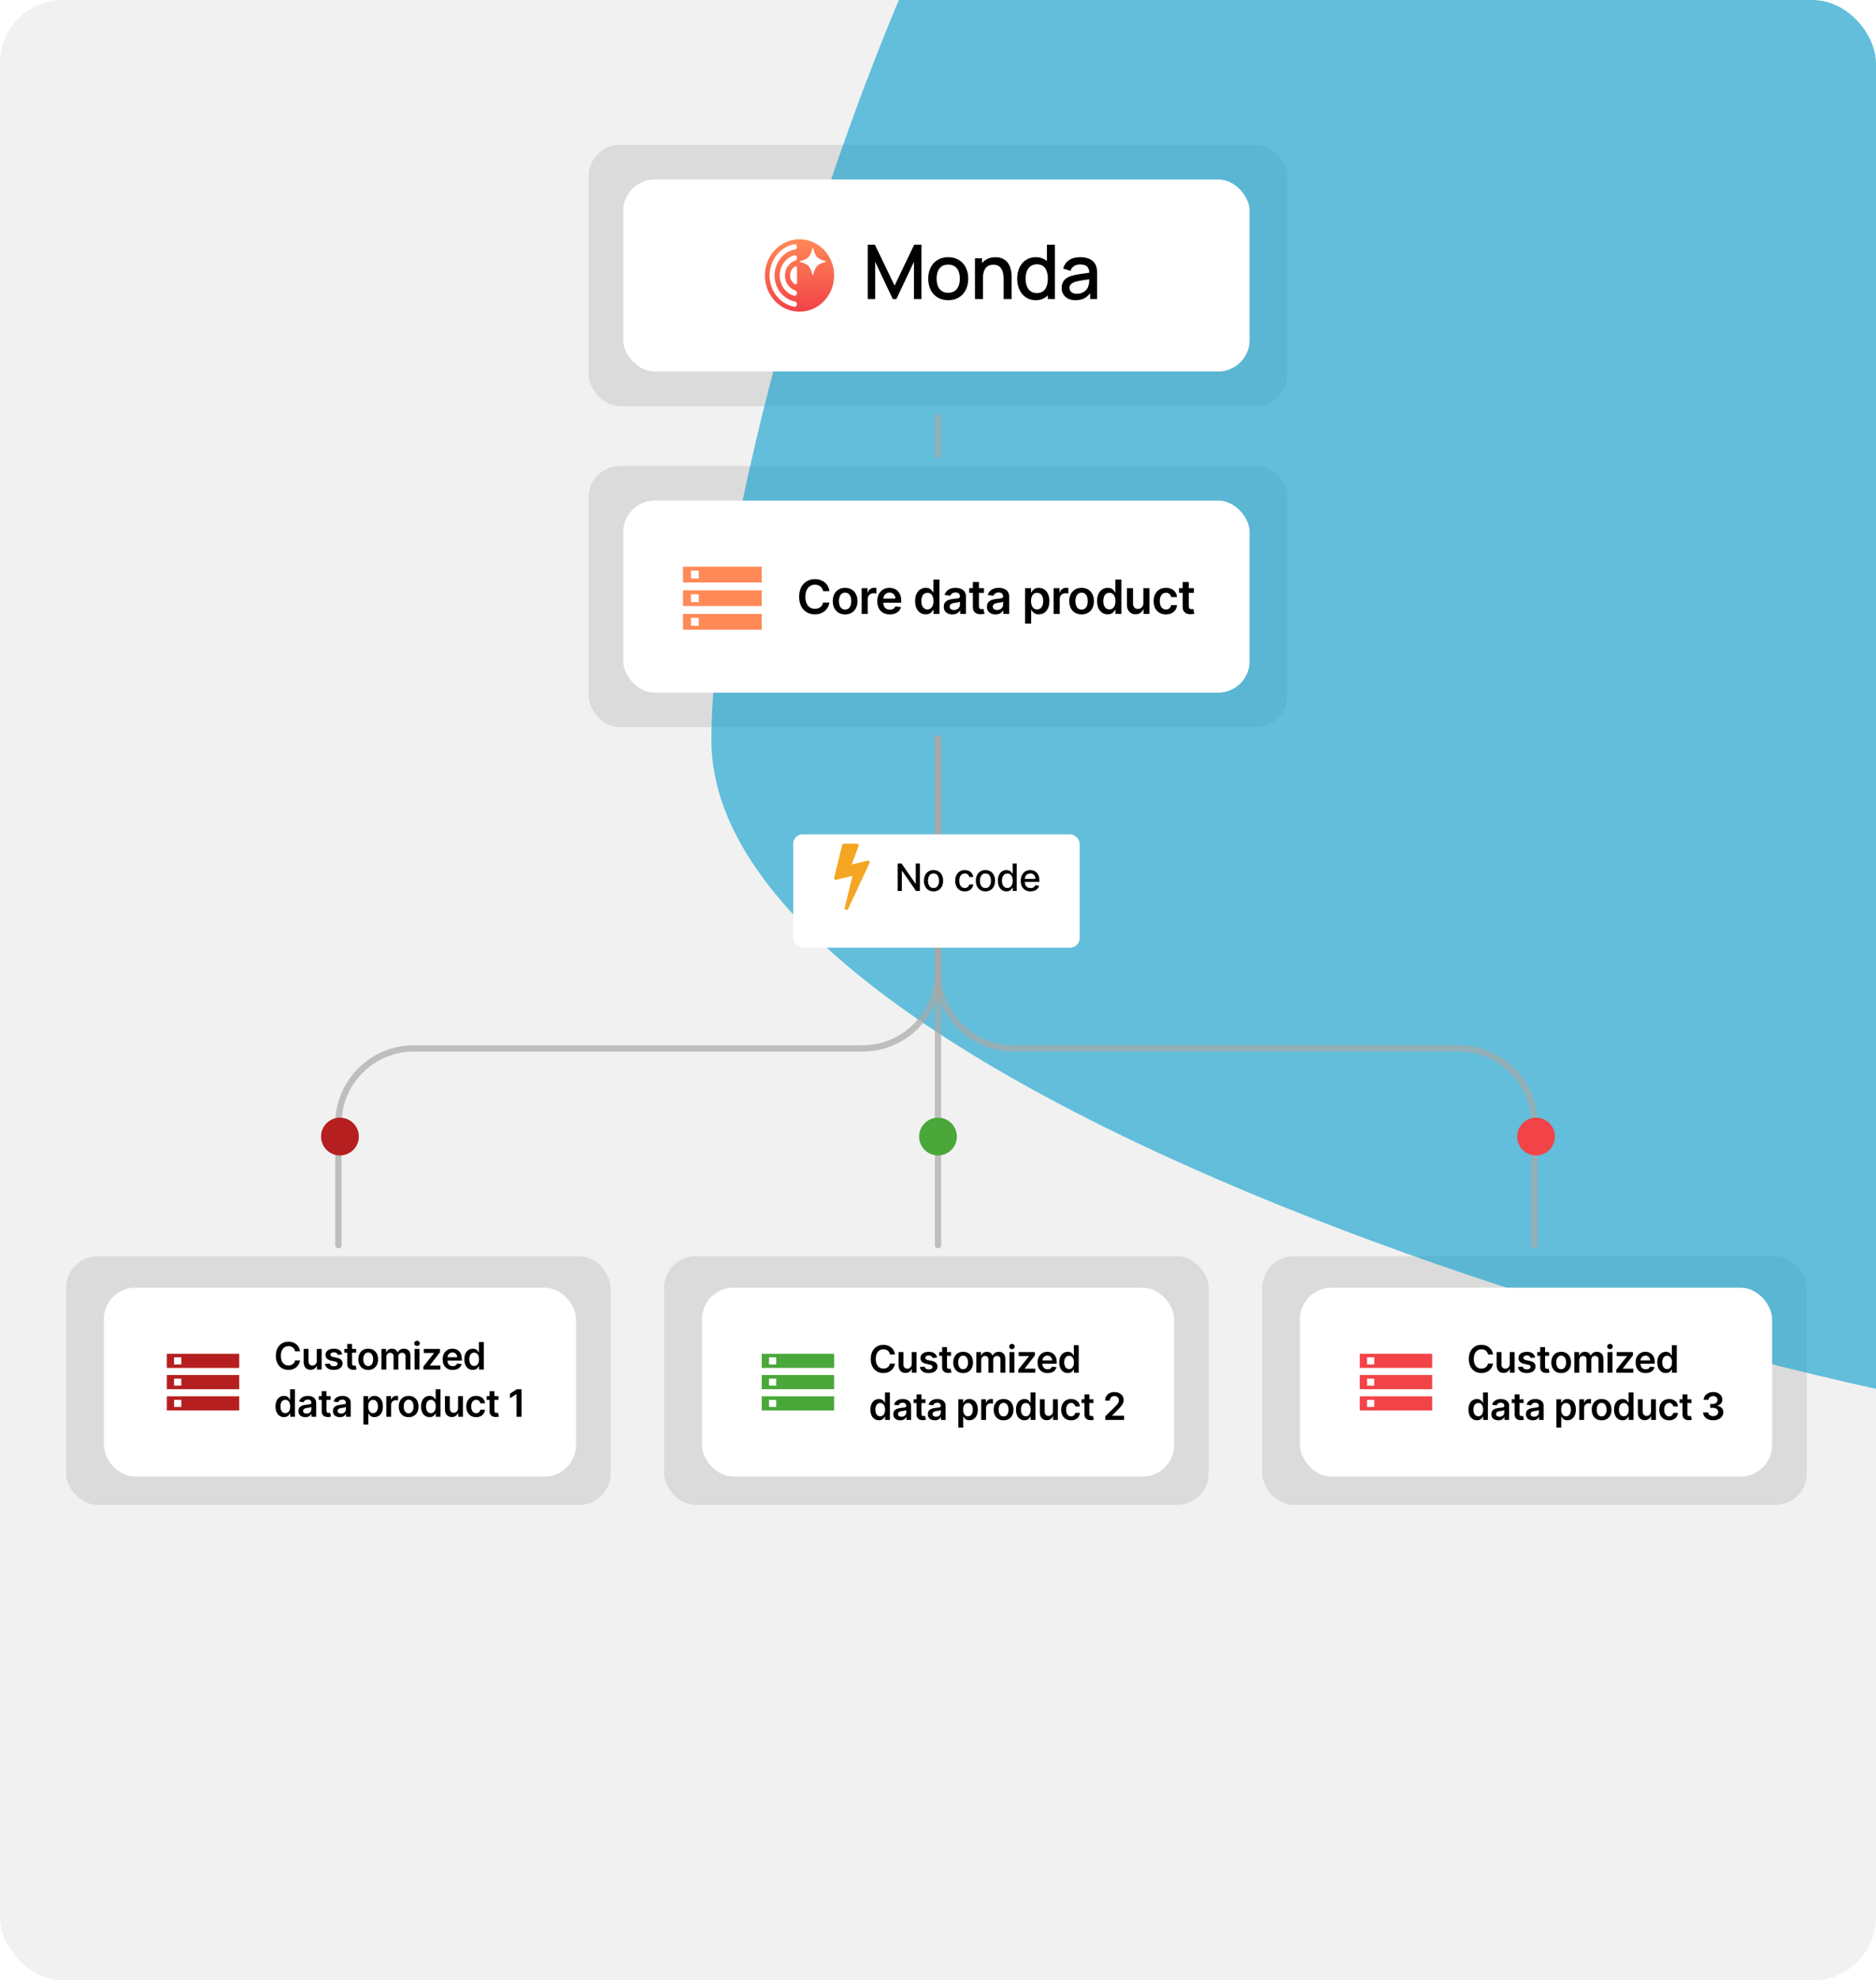 <svg width="596" height="629" viewBox="0 0 596 629" fill="none" xmlns="http://www.w3.org/2000/svg">
<g clip-path="url(#clip0_3118_1393)">
<rect width="596" height="629" rx="20" fill="#F1F1F1"/>
<rect x="187" y="148" width="222" height="83" rx="10" fill="#A9A9A9" fill-opacity="0.3"/>
<rect x="187" y="46" width="222" height="83" rx="10" fill="#A9A9A9" fill-opacity="0.3"/>
<rect x="211" y="399" width="173" height="79" rx="10" fill="#A9A9A9" fill-opacity="0.3"/>
<rect x="21" y="399" width="173" height="79" rx="10" fill="#A9A9A9" fill-opacity="0.3"/>
<rect x="401" y="399" width="173" height="79" rx="10" fill="#A9A9A9" fill-opacity="0.3"/>
<g opacity="0.6" filter="url(#filter0_f_3118_1393)">
<path d="M899 241.315C899 360.434 812.917 457 706.729 457C600.54 457 226 354.135 226 235.016C226 115.897 366.797 -319.945 508.197 -99.861C558.142 -267.271 899 122.197 899 241.315Z" fill="#049DCD"/>
</g>
<rect x="198" y="159" width="199" height="61" rx="10" fill="white"/>
<rect x="198" y="57" width="199" height="61" rx="10" fill="white"/>
<rect x="223" y="409" width="150" height="60" rx="10" fill="white"/>
<rect x="33" y="409" width="150" height="60" rx="10" fill="white"/>
<rect x="413" y="409" width="150" height="60" rx="10" fill="white"/>
<path d="M263.498 187.772H261.506C261.449 187.445 261.345 187.156 261.192 186.903C261.039 186.648 260.849 186.431 260.622 186.254C260.395 186.076 260.135 185.943 259.844 185.854C259.557 185.762 259.246 185.716 258.912 185.716C258.319 185.716 257.793 185.865 257.335 186.163C256.877 186.458 256.519 186.891 256.259 187.463C256 188.031 255.87 188.725 255.87 189.545C255.87 190.38 256 191.083 256.259 191.655C256.522 192.223 256.881 192.653 257.335 192.944C257.793 193.232 258.317 193.375 258.907 193.375C259.233 193.375 259.539 193.333 259.823 193.248C260.11 193.159 260.368 193.029 260.595 192.859C260.826 192.688 261.02 192.479 261.176 192.23C261.336 191.982 261.446 191.697 261.506 191.378L263.498 191.388C263.424 191.907 263.262 192.393 263.014 192.848C262.769 193.303 262.447 193.704 262.049 194.052C261.652 194.396 261.186 194.666 260.654 194.862C260.121 195.053 259.53 195.149 258.88 195.149C257.921 195.149 257.065 194.927 256.313 194.483C255.56 194.039 254.967 193.398 254.533 192.56C254.1 191.722 253.884 190.717 253.884 189.545C253.884 188.37 254.102 187.365 254.539 186.531C254.976 185.692 255.57 185.051 256.323 184.608C257.076 184.164 257.928 183.942 258.88 183.942C259.487 183.942 260.052 184.027 260.574 184.197C261.096 184.368 261.561 184.618 261.97 184.949C262.378 185.275 262.713 185.676 262.976 186.152C263.243 186.625 263.417 187.164 263.498 187.772ZM268.492 195.16C267.693 195.16 267 194.984 266.414 194.632C265.828 194.281 265.374 193.789 265.051 193.157C264.731 192.525 264.571 191.786 264.571 190.941C264.571 190.096 264.731 189.355 265.051 188.72C265.374 188.084 265.828 187.591 266.414 187.239C267 186.887 267.693 186.712 268.492 186.712C269.291 186.712 269.983 186.887 270.569 187.239C271.155 187.591 271.608 188.084 271.927 188.72C272.251 189.355 272.412 190.096 272.412 190.941C272.412 191.786 272.251 192.525 271.927 193.157C271.608 193.789 271.155 194.281 270.569 194.632C269.983 194.984 269.291 195.16 268.492 195.16ZM268.502 193.615C268.936 193.615 269.298 193.496 269.589 193.258C269.88 193.017 270.097 192.694 270.239 192.289C270.384 191.884 270.457 191.433 270.457 190.936C270.457 190.435 270.384 189.982 270.239 189.577C270.097 189.169 269.88 188.844 269.589 188.603C269.298 188.361 268.936 188.24 268.502 188.24C268.058 188.24 267.689 188.361 267.394 188.603C267.103 188.844 266.885 189.169 266.739 189.577C266.597 189.982 266.526 190.435 266.526 190.936C266.526 191.433 266.597 191.884 266.739 192.289C266.885 192.694 267.103 193.017 267.394 193.258C267.689 193.496 268.058 193.615 268.502 193.615ZM273.749 195V186.818H275.618V188.182H275.704C275.853 187.71 276.109 187.346 276.471 187.09C276.836 186.831 277.254 186.701 277.722 186.701C277.829 186.701 277.948 186.706 278.079 186.717C278.214 186.724 278.326 186.737 278.415 186.754V188.528C278.333 188.5 278.204 188.475 278.026 188.453C277.852 188.429 277.683 188.416 277.52 188.416C277.169 188.416 276.852 188.493 276.572 188.645C276.295 188.794 276.077 189.002 275.917 189.268C275.757 189.535 275.677 189.842 275.677 190.19V195H273.749ZM282.681 195.16C281.861 195.16 281.153 194.989 280.556 194.648C279.963 194.304 279.507 193.817 279.187 193.189C278.867 192.557 278.708 191.813 278.708 190.957C278.708 190.115 278.867 189.377 279.187 188.741C279.51 188.102 279.961 187.605 280.54 187.25C281.119 186.891 281.799 186.712 282.58 186.712C283.084 186.712 283.56 186.793 284.008 186.957C284.459 187.116 284.856 187.365 285.201 187.702C285.549 188.04 285.822 188.469 286.021 188.991C286.22 189.51 286.319 190.128 286.319 190.845V191.436H279.613V190.137H284.471C284.468 189.767 284.388 189.439 284.231 189.151C284.075 188.86 283.857 188.631 283.576 188.464C283.299 188.297 282.976 188.214 282.607 188.214C282.213 188.214 281.866 188.31 281.568 188.501C281.27 188.69 281.037 188.938 280.87 189.247C280.707 189.553 280.623 189.888 280.62 190.254V191.388C280.62 191.864 280.707 192.273 280.881 192.614C281.055 192.951 281.298 193.21 281.611 193.391C281.923 193.569 282.289 193.658 282.708 193.658C282.988 193.658 283.242 193.619 283.47 193.54C283.697 193.459 283.894 193.34 284.061 193.184C284.228 193.027 284.354 192.834 284.439 192.603L286.24 192.805C286.126 193.281 285.909 193.697 285.59 194.052C285.274 194.403 284.869 194.677 284.375 194.872C283.882 195.064 283.317 195.16 282.681 195.16ZM294.108 195.144C293.465 195.144 292.89 194.979 292.382 194.648C291.874 194.318 291.473 193.839 291.178 193.21C290.883 192.582 290.736 191.818 290.736 190.92C290.736 190.011 290.885 189.244 291.183 188.619C291.485 187.99 291.892 187.516 292.403 187.196C292.914 186.873 293.484 186.712 294.113 186.712C294.592 186.712 294.987 186.793 295.296 186.957C295.604 187.116 295.849 187.31 296.031 187.537C296.212 187.761 296.352 187.972 296.451 188.171H296.531V184.091H298.465V195H296.569V193.711H296.451C296.352 193.91 296.208 194.121 296.02 194.345C295.832 194.565 295.583 194.753 295.274 194.909C294.965 195.066 294.576 195.144 294.108 195.144ZM294.646 193.562C295.054 193.562 295.402 193.452 295.69 193.232C295.977 193.008 296.196 192.697 296.345 192.299C296.494 191.902 296.569 191.438 296.569 190.909C296.569 190.38 296.494 189.92 296.345 189.529C296.199 189.139 295.983 188.835 295.695 188.619C295.411 188.402 295.061 188.294 294.646 188.294C294.216 188.294 293.857 188.406 293.57 188.629C293.282 188.853 293.065 189.162 292.92 189.556C292.774 189.95 292.701 190.401 292.701 190.909C292.701 191.42 292.774 191.877 292.92 192.278C293.069 192.676 293.287 192.99 293.575 193.221C293.866 193.448 294.223 193.562 294.646 193.562ZM302.574 195.165C302.056 195.165 301.589 195.073 301.173 194.888C300.761 194.7 300.435 194.423 300.193 194.057C299.955 193.691 299.836 193.24 299.836 192.704C299.836 192.243 299.921 191.861 300.092 191.559C300.262 191.257 300.495 191.016 300.79 190.835C301.084 190.653 301.416 190.517 301.786 190.424C302.159 190.328 302.544 190.259 302.942 190.217C303.421 190.167 303.81 190.123 304.108 190.083C304.406 190.041 304.623 189.977 304.758 189.892C304.897 189.803 304.966 189.666 304.966 189.482V189.45C304.966 189.048 304.847 188.738 304.609 188.517C304.371 188.297 304.028 188.187 303.581 188.187C303.109 188.187 302.734 188.29 302.457 188.496C302.183 188.702 301.999 188.945 301.903 189.226L300.102 188.97C300.245 188.473 300.479 188.058 300.806 187.724C301.132 187.386 301.532 187.134 302.004 186.967C302.476 186.797 302.998 186.712 303.57 186.712C303.964 186.712 304.357 186.758 304.747 186.85C305.138 186.942 305.495 187.095 305.818 187.308C306.141 187.518 306.4 187.804 306.596 188.166C306.795 188.528 306.894 188.981 306.894 189.524V195H305.04V193.876H304.976C304.859 194.103 304.694 194.316 304.481 194.515C304.272 194.711 304.007 194.869 303.687 194.989C303.371 195.107 303 195.165 302.574 195.165ZM303.075 193.748C303.462 193.748 303.797 193.672 304.082 193.519C304.366 193.363 304.584 193.157 304.737 192.901C304.893 192.646 304.971 192.367 304.971 192.065V191.101C304.911 191.151 304.808 191.197 304.662 191.239C304.52 191.282 304.36 191.319 304.183 191.351C304.005 191.383 303.829 191.412 303.655 191.436C303.481 191.461 303.33 191.483 303.203 191.5C302.915 191.539 302.658 191.603 302.43 191.692C302.203 191.781 302.024 191.905 301.892 192.065C301.761 192.221 301.695 192.424 301.695 192.672C301.695 193.027 301.825 193.295 302.084 193.477C302.343 193.658 302.674 193.748 303.075 193.748ZM312.619 186.818V188.31H307.915V186.818H312.619ZM309.076 184.858H311.005V192.539C311.005 192.798 311.044 192.997 311.122 193.136C311.203 193.271 311.31 193.363 311.441 193.413C311.573 193.462 311.718 193.487 311.878 193.487C311.999 193.487 312.109 193.478 312.208 193.461C312.311 193.443 312.389 193.427 312.443 193.413L312.768 194.92C312.665 194.956 312.517 194.995 312.326 195.037C312.137 195.08 311.907 195.105 311.633 195.112C311.15 195.126 310.715 195.053 310.328 194.893C309.941 194.73 309.634 194.478 309.407 194.137C309.183 193.796 309.073 193.37 309.076 192.859V184.858ZM316.286 195.165C315.767 195.165 315.3 195.073 314.885 194.888C314.473 194.7 314.146 194.423 313.905 194.057C313.667 193.691 313.548 193.24 313.548 192.704C313.548 192.243 313.633 191.861 313.803 191.559C313.974 191.257 314.206 191.016 314.501 190.835C314.796 190.653 315.128 190.517 315.497 190.424C315.87 190.328 316.255 190.259 316.653 190.217C317.133 190.167 317.521 190.123 317.82 190.083C318.118 190.041 318.335 189.977 318.47 189.892C318.608 189.803 318.677 189.666 318.677 189.482V189.45C318.677 189.048 318.558 188.738 318.32 188.517C318.082 188.297 317.74 188.187 317.292 188.187C316.82 188.187 316.445 188.29 316.168 188.496C315.895 188.702 315.71 188.945 315.614 189.226L313.814 188.97C313.956 188.473 314.19 188.058 314.517 187.724C314.844 187.386 315.243 187.134 315.716 186.967C316.188 186.797 316.71 186.712 317.282 186.712C317.676 186.712 318.068 186.758 318.459 186.85C318.85 186.942 319.206 187.095 319.53 187.308C319.853 187.518 320.112 187.804 320.307 188.166C320.506 188.528 320.606 188.981 320.606 189.524V195H318.752V193.876H318.688C318.571 194.103 318.406 194.316 318.193 194.515C317.983 194.711 317.718 194.869 317.399 194.989C317.083 195.107 316.712 195.165 316.286 195.165ZM316.786 193.748C317.173 193.748 317.509 193.672 317.793 193.519C318.077 193.363 318.296 193.157 318.448 192.901C318.604 192.646 318.683 192.367 318.683 192.065V191.101C318.622 191.151 318.519 191.197 318.374 191.239C318.232 191.282 318.072 191.319 317.894 191.351C317.717 191.383 317.541 191.412 317.367 191.436C317.193 191.461 317.042 191.483 316.914 191.5C316.627 191.539 316.369 191.603 316.142 191.692C315.915 191.781 315.735 191.905 315.604 192.065C315.472 192.221 315.407 192.424 315.407 192.672C315.407 193.027 315.536 193.295 315.796 193.477C316.055 193.658 316.385 193.748 316.786 193.748ZM325.665 198.068V186.818H327.561V188.171H327.673C327.773 187.972 327.913 187.761 328.094 187.537C328.275 187.31 328.52 187.116 328.829 186.957C329.138 186.793 329.532 186.712 330.012 186.712C330.644 186.712 331.214 186.873 331.722 187.196C332.233 187.516 332.638 187.99 332.936 188.619C333.238 189.244 333.389 190.011 333.389 190.92C333.389 191.818 333.242 192.582 332.947 193.21C332.652 193.839 332.251 194.318 331.743 194.648C331.235 194.979 330.66 195.144 330.017 195.144C329.548 195.144 329.16 195.066 328.851 194.909C328.542 194.753 328.293 194.565 328.105 194.345C327.92 194.121 327.776 193.91 327.673 193.711H327.593V198.068H325.665ZM327.556 190.909C327.556 191.438 327.631 191.902 327.78 192.299C327.933 192.697 328.151 193.008 328.435 193.232C328.723 193.452 329.071 193.562 329.479 193.562C329.905 193.562 330.262 193.448 330.55 193.221C330.837 192.99 331.054 192.676 331.2 192.278C331.349 191.877 331.423 191.42 331.423 190.909C331.423 190.401 331.351 189.95 331.205 189.556C331.059 189.162 330.843 188.853 330.555 188.629C330.267 188.406 329.909 188.294 329.479 188.294C329.067 188.294 328.717 188.402 328.43 188.619C328.142 188.835 327.924 189.139 327.775 189.529C327.629 189.92 327.556 190.38 327.556 190.909ZM334.74 195V186.818H336.61V188.182H336.695C336.844 187.71 337.1 187.346 337.462 187.09C337.828 186.831 338.245 186.701 338.714 186.701C338.82 186.701 338.939 186.706 339.071 186.717C339.206 186.724 339.318 186.737 339.406 186.754V188.528C339.325 188.5 339.195 188.475 339.018 188.453C338.844 188.429 338.675 188.416 338.511 188.416C338.16 188.416 337.844 188.493 337.563 188.645C337.286 188.794 337.068 189.002 336.908 189.268C336.748 189.535 336.668 189.842 336.668 190.19V195H334.74ZM343.619 195.16C342.82 195.16 342.128 194.984 341.542 194.632C340.956 194.281 340.502 193.789 340.178 193.157C339.859 192.525 339.699 191.786 339.699 190.941C339.699 190.096 339.859 189.355 340.178 188.72C340.502 188.084 340.956 187.591 341.542 187.239C342.128 186.887 342.82 186.712 343.619 186.712C344.418 186.712 345.111 186.887 345.697 187.239C346.283 187.591 346.736 188.084 347.055 188.72C347.378 189.355 347.54 190.096 347.54 190.941C347.54 191.786 347.378 192.525 347.055 193.157C346.736 193.789 346.283 194.281 345.697 194.632C345.111 194.984 344.418 195.16 343.619 195.16ZM343.63 193.615C344.063 193.615 344.426 193.496 344.717 193.258C345.008 193.017 345.225 192.694 345.367 192.289C345.512 191.884 345.585 191.433 345.585 190.936C345.585 190.435 345.512 189.982 345.367 189.577C345.225 189.169 345.008 188.844 344.717 188.603C344.426 188.361 344.063 188.24 343.63 188.24C343.186 188.24 342.817 188.361 342.522 188.603C342.231 188.844 342.013 189.169 341.867 189.577C341.725 189.982 341.654 190.435 341.654 190.936C341.654 191.433 341.725 191.884 341.867 192.289C342.013 192.694 342.231 193.017 342.522 193.258C342.817 193.496 343.186 193.615 343.63 193.615ZM351.913 195.144C351.27 195.144 350.695 194.979 350.187 194.648C349.679 194.318 349.278 193.839 348.983 193.21C348.688 192.582 348.541 191.818 348.541 190.92C348.541 190.011 348.69 189.244 348.988 188.619C349.29 187.99 349.697 187.516 350.208 187.196C350.72 186.873 351.29 186.712 351.918 186.712C352.397 186.712 352.792 186.793 353.101 186.957C353.41 187.116 353.655 187.31 353.836 187.537C354.017 187.761 354.157 187.972 354.256 188.171H354.336V184.091H356.27V195H354.374V193.711H354.256C354.157 193.91 354.013 194.121 353.825 194.345C353.637 194.565 353.388 194.753 353.079 194.909C352.77 195.066 352.381 195.144 351.913 195.144ZM352.451 193.562C352.859 193.562 353.207 193.452 353.495 193.232C353.782 193.008 354.001 192.697 354.15 192.299C354.299 191.902 354.374 191.438 354.374 190.909C354.374 190.38 354.299 189.92 354.15 189.529C354.004 189.139 353.788 188.835 353.5 188.619C353.216 188.402 352.866 188.294 352.451 188.294C352.021 188.294 351.662 188.406 351.375 188.629C351.087 188.853 350.87 189.162 350.725 189.556C350.579 189.95 350.506 190.401 350.506 190.909C350.506 191.42 350.579 191.877 350.725 192.278C350.874 192.676 351.092 192.99 351.38 193.221C351.671 193.448 352.028 193.562 352.451 193.562ZM363.24 191.559V186.818H365.168V195H363.298V193.546H363.213C363.028 194.004 362.725 194.379 362.302 194.67C361.883 194.961 361.366 195.107 360.752 195.107C360.216 195.107 359.742 194.988 359.33 194.75C358.921 194.508 358.602 194.158 358.371 193.7C358.14 193.239 358.025 192.681 358.025 192.028V186.818H359.953V191.729C359.953 192.248 360.095 192.66 360.379 192.965C360.663 193.271 361.036 193.423 361.498 193.423C361.782 193.423 362.057 193.354 362.323 193.216C362.59 193.077 362.808 192.871 362.979 192.598C363.153 192.321 363.24 191.974 363.24 191.559ZM370.42 195.16C369.603 195.16 368.902 194.98 368.316 194.622C367.733 194.263 367.284 193.768 366.968 193.136C366.655 192.5 366.499 191.768 366.499 190.941C366.499 190.11 366.659 189.377 366.979 188.741C367.298 188.102 367.749 187.605 368.332 187.25C368.917 186.891 369.61 186.712 370.409 186.712C371.073 186.712 371.661 186.834 372.172 187.079C372.687 187.321 373.097 187.663 373.403 188.107C373.708 188.548 373.882 189.062 373.925 189.652H372.082C372.007 189.258 371.829 188.929 371.549 188.667C371.272 188.4 370.901 188.267 370.436 188.267C370.041 188.267 369.695 188.374 369.397 188.587C369.099 188.796 368.866 189.098 368.699 189.492C368.536 189.886 368.454 190.359 368.454 190.909C368.454 191.467 368.536 191.946 368.699 192.347C368.862 192.745 369.091 193.052 369.386 193.269C369.685 193.482 370.034 193.588 370.436 193.588C370.72 193.588 370.974 193.535 371.197 193.429C371.425 193.319 371.615 193.161 371.767 192.955C371.92 192.749 372.025 192.498 372.082 192.203H373.925C373.878 192.782 373.708 193.295 373.413 193.743C373.118 194.187 372.717 194.535 372.209 194.787C371.702 195.036 371.105 195.16 370.42 195.16ZM379.294 186.818V188.31H374.59V186.818H379.294ZM375.751 184.858H377.68V192.539C377.68 192.798 377.719 192.997 377.797 193.136C377.878 193.271 377.985 193.363 378.116 193.413C378.248 193.462 378.393 193.487 378.553 193.487C378.674 193.487 378.784 193.478 378.883 193.461C378.986 193.443 379.064 193.427 379.118 193.413L379.443 194.92C379.34 194.956 379.192 194.995 379.001 195.037C378.812 195.08 378.582 195.105 378.308 195.112C377.825 195.126 377.39 195.053 377.003 194.893C376.616 194.73 376.309 194.478 376.082 194.137C375.858 193.796 375.748 193.37 375.751 192.859V184.858Z" fill="black"/>
<path d="M95.331 429.217H93.737C93.692 428.956 93.608 428.724 93.486 428.523C93.364 428.318 93.212 428.145 93.03 428.003C92.848 427.861 92.641 427.754 92.408 427.683C92.178 427.609 91.929 427.572 91.662 427.572C91.188 427.572 90.767 427.692 90.401 427.93C90.034 428.166 89.747 428.513 89.54 428.97C89.332 429.425 89.229 429.98 89.229 430.636C89.229 431.304 89.332 431.866 89.54 432.324C89.75 432.778 90.037 433.122 90.401 433.355C90.767 433.585 91.186 433.7 91.658 433.7C91.919 433.7 92.163 433.666 92.391 433.598C92.621 433.527 92.827 433.423 93.008 433.287C93.193 433.151 93.348 432.983 93.473 432.784C93.601 432.585 93.689 432.358 93.737 432.102L95.331 432.111C95.271 432.526 95.142 432.915 94.943 433.278C94.747 433.642 94.49 433.963 94.172 434.241C93.854 434.517 93.481 434.733 93.055 434.889C92.629 435.043 92.156 435.119 91.636 435.119C90.869 435.119 90.185 434.942 89.582 434.587C88.98 434.232 88.506 433.719 88.159 433.048C87.812 432.378 87.639 431.574 87.639 430.636C87.639 429.696 87.814 428.892 88.163 428.224C88.513 427.554 88.989 427.041 89.591 426.686C90.193 426.331 90.875 426.153 91.636 426.153C92.122 426.153 92.574 426.222 92.992 426.358C93.409 426.494 93.781 426.695 94.108 426.959C94.435 427.22 94.703 427.541 94.913 427.922C95.126 428.3 95.266 428.732 95.331 429.217ZM100.642 432.247V428.455H102.185V435H100.689V433.837H100.621C100.473 434.203 100.231 434.503 99.892 434.736C99.557 434.969 99.144 435.085 98.652 435.085C98.223 435.085 97.844 434.99 97.515 434.8C97.188 434.607 96.932 434.327 96.748 433.96C96.563 433.591 96.471 433.145 96.471 432.622V428.455H98.013V432.384C98.013 432.798 98.127 433.128 98.354 433.372C98.581 433.616 98.88 433.739 99.249 433.739C99.476 433.739 99.696 433.683 99.909 433.572C100.123 433.462 100.297 433.297 100.434 433.078C100.573 432.857 100.642 432.58 100.642 432.247ZM108.705 430.185L107.298 430.338C107.259 430.196 107.189 430.062 107.09 429.938C106.993 429.812 106.862 429.712 106.698 429.635C106.533 429.558 106.331 429.52 106.092 429.52C105.771 429.52 105.502 429.589 105.283 429.729C105.067 429.868 104.96 430.048 104.963 430.27C104.96 430.46 105.03 430.615 105.172 430.734C105.317 430.854 105.556 430.952 105.888 431.028L107.004 431.267C107.624 431.401 108.084 431.612 108.385 431.902C108.689 432.192 108.842 432.571 108.845 433.04C108.842 433.452 108.722 433.815 108.483 434.131C108.247 434.443 107.919 434.687 107.499 434.864C107.078 435.04 106.595 435.128 106.05 435.128C105.249 435.128 104.604 434.96 104.115 434.625C103.627 434.287 103.335 433.817 103.242 433.214L104.746 433.07C104.814 433.365 104.959 433.588 105.181 433.739C105.402 433.889 105.69 433.964 106.046 433.964C106.412 433.964 106.706 433.889 106.928 433.739C107.152 433.588 107.264 433.402 107.264 433.18C107.264 432.993 107.192 432.838 107.047 432.716C106.905 432.594 106.683 432.5 106.382 432.435L105.266 432.2C104.638 432.07 104.173 431.849 103.872 431.54C103.571 431.227 103.422 430.832 103.425 430.355C103.422 429.952 103.531 429.602 103.753 429.307C103.977 429.009 104.288 428.778 104.686 428.616C105.087 428.452 105.548 428.369 106.071 428.369C106.838 428.369 107.442 428.533 107.882 428.859C108.325 429.186 108.6 429.628 108.705 430.185ZM113.146 428.455V429.648H109.383V428.455H113.146ZM110.312 426.886H111.855V433.031C111.855 433.239 111.886 433.398 111.948 433.509C112.014 433.616 112.099 433.69 112.204 433.73C112.309 433.77 112.426 433.79 112.553 433.79C112.65 433.79 112.738 433.783 112.818 433.768C112.9 433.754 112.963 433.741 113.005 433.73L113.265 434.936C113.183 434.964 113.065 434.996 112.911 435.03C112.761 435.064 112.576 435.084 112.357 435.089C111.971 435.101 111.623 435.043 111.313 434.915C111.004 434.784 110.758 434.582 110.576 434.31C110.397 434.037 110.309 433.696 110.312 433.287V426.886ZM116.981 435.128C116.341 435.128 115.788 434.987 115.319 434.706C114.85 434.425 114.486 434.031 114.228 433.526C113.972 433.02 113.844 432.429 113.844 431.753C113.844 431.077 113.972 430.484 114.228 429.976C114.486 429.467 114.85 429.072 115.319 428.791C115.788 428.51 116.341 428.369 116.981 428.369C117.62 428.369 118.174 428.51 118.643 428.791C119.111 429.072 119.474 429.467 119.729 429.976C119.988 430.484 120.117 431.077 120.117 431.753C120.117 432.429 119.988 433.02 119.729 433.526C119.474 434.031 119.111 434.425 118.643 434.706C118.174 434.987 117.62 435.128 116.981 435.128ZM116.989 433.892C117.336 433.892 117.626 433.797 117.859 433.607C118.091 433.413 118.265 433.155 118.378 432.831C118.495 432.507 118.553 432.146 118.553 431.749C118.553 431.348 118.495 430.986 118.378 430.662C118.265 430.335 118.091 430.075 117.859 429.882C117.626 429.689 117.336 429.592 116.989 429.592C116.634 429.592 116.339 429.689 116.103 429.882C115.87 430.075 115.695 430.335 115.579 430.662C115.465 430.986 115.408 431.348 115.408 431.749C115.408 432.146 115.465 432.507 115.579 432.831C115.695 433.155 115.87 433.413 116.103 433.607C116.339 433.797 116.634 433.892 116.989 433.892ZM121.186 435V428.455H122.661V429.567H122.737C122.874 429.192 123.1 428.899 123.415 428.689C123.73 428.476 124.107 428.369 124.544 428.369C124.987 428.369 125.361 428.477 125.665 428.693C125.972 428.906 126.188 429.197 126.313 429.567H126.381C126.526 429.203 126.77 428.913 127.114 428.697C127.461 428.479 127.871 428.369 128.345 428.369C128.948 428.369 129.439 428.56 129.82 428.94C130.201 429.321 130.391 429.876 130.391 430.607V435H128.844V430.845C128.844 430.439 128.736 430.142 128.52 429.955C128.304 429.764 128.04 429.669 127.728 429.669C127.355 429.669 127.064 429.786 126.854 430.018C126.647 430.249 126.543 430.548 126.543 430.918V435H125.03V430.781C125.03 430.443 124.928 430.173 124.723 429.972C124.522 429.77 124.257 429.669 123.931 429.669C123.709 429.669 123.507 429.726 123.326 429.839C123.144 429.95 122.999 430.108 122.891 430.312C122.783 430.514 122.729 430.75 122.729 431.02V435H121.186ZM131.716 435V428.455H133.259V435H131.716ZM132.491 427.526C132.247 427.526 132.037 427.445 131.861 427.283C131.685 427.118 131.597 426.92 131.597 426.69C131.597 426.457 131.685 426.26 131.861 426.098C132.037 425.933 132.247 425.851 132.491 425.851C132.739 425.851 132.949 425.933 133.122 426.098C133.298 426.26 133.386 426.457 133.386 426.69C133.386 426.92 133.298 427.118 133.122 427.283C132.949 427.445 132.739 427.526 132.491 427.526ZM134.52 435V434.02L137.895 429.788V429.733H134.63V428.455H139.782V429.507L136.569 433.666V433.722H139.893V435H134.52ZM143.813 435.128C143.157 435.128 142.59 434.991 142.113 434.719C141.639 434.443 141.274 434.054 141.018 433.551C140.762 433.045 140.634 432.45 140.634 431.766C140.634 431.092 140.762 430.501 141.018 429.993C141.276 429.482 141.637 429.084 142.1 428.8C142.563 428.513 143.107 428.369 143.732 428.369C144.136 428.369 144.516 428.435 144.874 428.565C145.235 428.693 145.553 428.892 145.829 429.162C146.107 429.432 146.326 429.776 146.485 430.193C146.644 430.608 146.724 431.102 146.724 431.676V432.149H141.359V431.109H145.245C145.242 430.814 145.178 430.551 145.053 430.321C144.928 430.088 144.754 429.905 144.529 429.771C144.308 429.638 144.049 429.571 143.754 429.571C143.438 429.571 143.161 429.648 142.923 429.801C142.684 429.952 142.498 430.151 142.364 430.398C142.234 430.642 142.167 430.911 142.164 431.203V432.111C142.164 432.491 142.234 432.818 142.373 433.091C142.512 433.361 142.707 433.568 142.957 433.713C143.207 433.855 143.499 433.926 143.835 433.926C144.059 433.926 144.262 433.895 144.444 433.832C144.626 433.767 144.783 433.672 144.917 433.547C145.051 433.422 145.151 433.267 145.22 433.082L146.66 433.244C146.569 433.625 146.396 433.957 146.14 434.241C145.887 434.523 145.563 434.741 145.168 434.898C144.774 435.051 144.322 435.128 143.813 435.128ZM150.218 435.115C149.704 435.115 149.243 434.983 148.837 434.719C148.431 434.455 148.11 434.071 147.874 433.568C147.638 433.065 147.52 432.455 147.52 431.736C147.52 431.009 147.64 430.395 147.878 429.895C148.12 429.392 148.445 429.013 148.854 428.757C149.263 428.499 149.719 428.369 150.222 428.369C150.606 428.369 150.921 428.435 151.168 428.565C151.415 428.693 151.611 428.848 151.756 429.03C151.901 429.209 152.013 429.378 152.093 429.537H152.157V426.273H153.704V435H152.187V433.969H152.093C152.013 434.128 151.898 434.297 151.748 434.476C151.597 434.652 151.398 434.803 151.151 434.928C150.904 435.053 150.593 435.115 150.218 435.115ZM150.648 433.849C150.975 433.849 151.253 433.761 151.483 433.585C151.714 433.406 151.888 433.158 152.008 432.839C152.127 432.521 152.187 432.151 152.187 431.727C152.187 431.304 152.127 430.936 152.008 430.624C151.891 430.311 151.718 430.068 151.488 429.895C151.26 429.722 150.981 429.635 150.648 429.635C150.304 429.635 150.018 429.724 149.787 429.903C149.557 430.082 149.384 430.33 149.268 430.645C149.151 430.96 149.093 431.321 149.093 431.727C149.093 432.136 149.151 432.501 149.268 432.822C149.387 433.141 149.562 433.392 149.792 433.577C150.025 433.759 150.31 433.849 150.648 433.849ZM90.222 450.115C89.707 450.115 89.247 449.983 88.841 449.719C88.435 449.455 88.114 449.071 87.878 448.568C87.642 448.065 87.524 447.455 87.524 446.736C87.524 446.009 87.644 445.395 87.882 444.895C88.124 444.392 88.449 444.013 88.858 443.757C89.267 443.499 89.723 443.369 90.226 443.369C90.609 443.369 90.925 443.435 91.172 443.565C91.419 443.693 91.615 443.848 91.76 444.03C91.905 444.209 92.017 444.378 92.097 444.537H92.16V441.273H93.707V450H92.19V448.969H92.097C92.017 449.128 91.902 449.297 91.751 449.476C91.601 449.652 91.402 449.803 91.155 449.928C90.908 450.053 90.597 450.115 90.222 450.115ZM90.652 448.849C90.979 448.849 91.257 448.761 91.487 448.585C91.717 448.406 91.892 448.158 92.011 447.839C92.131 447.521 92.19 447.151 92.19 446.727C92.19 446.304 92.131 445.936 92.011 445.624C91.895 445.311 91.722 445.068 91.492 444.895C91.264 444.722 90.984 444.635 90.652 444.635C90.308 444.635 90.021 444.724 89.791 444.903C89.561 445.082 89.388 445.33 89.271 445.645C89.155 445.96 89.097 446.321 89.097 446.727C89.097 447.136 89.155 447.501 89.271 447.822C89.391 448.141 89.565 448.392 89.796 448.577C90.028 448.759 90.314 448.849 90.652 448.849ZM96.995 450.132C96.58 450.132 96.206 450.058 95.874 449.911C95.544 449.76 95.283 449.538 95.09 449.246C94.9 448.953 94.804 448.592 94.804 448.163C94.804 447.794 94.873 447.489 95.009 447.247C95.145 447.006 95.331 446.812 95.567 446.668C95.803 446.523 96.069 446.413 96.364 446.339C96.662 446.263 96.971 446.207 97.289 446.173C97.672 446.134 97.983 446.098 98.222 446.067C98.461 446.033 98.634 445.982 98.742 445.913C98.853 445.842 98.908 445.733 98.908 445.585V445.56C98.908 445.239 98.813 444.99 98.623 444.814C98.432 444.638 98.158 444.55 97.8 444.55C97.422 444.55 97.123 444.632 96.901 444.797C96.682 444.962 96.534 445.156 96.458 445.381L95.017 445.176C95.131 444.778 95.319 444.446 95.58 444.179C95.841 443.909 96.161 443.707 96.539 443.574C96.917 443.438 97.334 443.369 97.792 443.369C98.107 443.369 98.421 443.406 98.733 443.48C99.046 443.554 99.331 443.676 99.59 443.847C99.848 444.014 100.056 444.243 100.212 444.533C100.371 444.822 100.451 445.185 100.451 445.619V450H98.968V449.101H98.917C98.823 449.283 98.691 449.453 98.52 449.612C98.353 449.768 98.141 449.895 97.885 449.991C97.632 450.085 97.336 450.132 96.995 450.132ZM97.395 448.999C97.705 448.999 97.973 448.937 98.201 448.815C98.428 448.69 98.603 448.526 98.725 448.321C98.85 448.116 98.912 447.893 98.912 447.652V446.881C98.864 446.92 98.782 446.957 98.665 446.991C98.552 447.026 98.424 447.055 98.282 447.081C98.14 447.107 97.999 447.129 97.86 447.149C97.721 447.169 97.6 447.186 97.498 447.2C97.267 447.232 97.061 447.283 96.88 447.354C96.698 447.425 96.554 447.524 96.449 447.652C96.344 447.777 96.292 447.939 96.292 448.138C96.292 448.422 96.395 448.636 96.603 448.781C96.81 448.926 97.074 448.999 97.395 448.999ZM105.03 443.455V444.648H101.268V443.455H105.03ZM102.196 441.886H103.739V448.031C103.739 448.239 103.77 448.398 103.833 448.509C103.898 448.616 103.983 448.69 104.089 448.73C104.194 448.77 104.31 448.79 104.438 448.79C104.535 448.79 104.623 448.783 104.702 448.768C104.785 448.754 104.847 448.741 104.89 448.73L105.15 449.936C105.067 449.964 104.949 449.996 104.796 450.03C104.645 450.064 104.461 450.084 104.242 450.089C103.856 450.101 103.508 450.043 103.198 449.915C102.888 449.784 102.643 449.582 102.461 449.31C102.282 449.037 102.194 448.696 102.196 448.287V441.886ZM107.964 450.132C107.549 450.132 107.176 450.058 106.843 449.911C106.514 449.76 106.252 449.538 106.059 449.246C105.869 448.953 105.774 448.592 105.774 448.163C105.774 447.794 105.842 447.489 105.978 447.247C106.115 447.006 106.301 446.812 106.536 446.668C106.772 446.523 107.038 446.413 107.333 446.339C107.632 446.263 107.94 446.207 108.258 446.173C108.642 446.134 108.953 446.098 109.191 446.067C109.43 446.033 109.603 445.982 109.711 445.913C109.822 445.842 109.877 445.733 109.877 445.585V445.56C109.877 445.239 109.782 444.99 109.592 444.814C109.401 444.638 109.127 444.55 108.769 444.55C108.392 444.55 108.092 444.632 107.87 444.797C107.651 444.962 107.504 445.156 107.427 445.381L105.987 445.176C106.1 444.778 106.288 444.446 106.549 444.179C106.811 443.909 107.13 443.707 107.508 443.574C107.886 443.438 108.303 443.369 108.761 443.369C109.076 443.369 109.39 443.406 109.703 443.48C110.015 443.554 110.301 443.676 110.559 443.847C110.818 444.014 111.025 444.243 111.181 444.533C111.34 444.822 111.42 445.185 111.42 445.619V450H109.937V449.101H109.886C109.792 449.283 109.66 449.453 109.49 449.612C109.322 449.768 109.11 449.895 108.855 449.991C108.602 450.085 108.305 450.132 107.964 450.132ZM108.365 448.999C108.674 448.999 108.943 448.937 109.17 448.815C109.397 448.69 109.572 448.526 109.694 448.321C109.819 448.116 109.882 447.893 109.882 447.652V446.881C109.833 446.92 109.751 446.957 109.634 446.991C109.521 447.026 109.393 447.055 109.251 447.081C109.109 447.107 108.968 447.129 108.829 447.149C108.69 447.169 108.569 447.186 108.467 447.2C108.237 447.232 108.031 447.283 107.849 447.354C107.667 447.425 107.524 447.524 107.418 447.652C107.313 447.777 107.261 447.939 107.261 448.138C107.261 448.422 107.365 448.636 107.572 448.781C107.779 448.926 108.043 448.999 108.365 448.999ZM115.468 452.455V443.455H116.985V444.537H117.074C117.154 444.378 117.266 444.209 117.411 444.03C117.556 443.848 117.752 443.693 117.999 443.565C118.246 443.435 118.561 443.369 118.945 443.369C119.451 443.369 119.907 443.499 120.313 443.757C120.722 444.013 121.046 444.392 121.284 444.895C121.526 445.395 121.647 446.009 121.647 446.736C121.647 447.455 121.529 448.065 121.293 448.568C121.057 449.071 120.736 449.455 120.33 449.719C119.924 449.983 119.463 450.115 118.949 450.115C118.574 450.115 118.263 450.053 118.016 449.928C117.769 449.803 117.57 449.652 117.419 449.476C117.272 449.297 117.157 449.128 117.074 448.969H117.01V452.455H115.468ZM116.98 446.727C116.98 447.151 117.04 447.521 117.159 447.839C117.282 448.158 117.456 448.406 117.684 448.585C117.914 448.761 118.192 448.849 118.519 448.849C118.86 448.849 119.145 448.759 119.375 448.577C119.605 448.392 119.779 448.141 119.895 447.822C120.014 447.501 120.074 447.136 120.074 446.727C120.074 446.321 120.016 445.96 119.899 445.645C119.783 445.33 119.61 445.082 119.38 444.903C119.149 444.724 118.862 444.635 118.519 444.635C118.189 444.635 117.909 444.722 117.679 444.895C117.449 445.068 117.274 445.311 117.155 445.624C117.039 445.936 116.98 446.304 116.98 446.727ZM122.728 450V443.455H124.223V444.545H124.292C124.411 444.168 124.615 443.876 124.905 443.672C125.198 443.464 125.532 443.361 125.907 443.361C125.992 443.361 126.087 443.365 126.192 443.374C126.3 443.379 126.39 443.389 126.461 443.403V444.822C126.395 444.8 126.292 444.78 126.149 444.763C126.01 444.743 125.875 444.733 125.745 444.733C125.463 444.733 125.211 444.794 124.986 444.916C124.765 445.036 124.59 445.202 124.462 445.415C124.334 445.628 124.27 445.874 124.27 446.152V450H122.728ZM129.831 450.128C129.192 450.128 128.638 449.987 128.169 449.706C127.7 449.425 127.337 449.031 127.078 448.526C126.822 448.02 126.695 447.429 126.695 446.753C126.695 446.077 126.822 445.484 127.078 444.976C127.337 444.467 127.7 444.072 128.169 443.791C128.638 443.51 129.192 443.369 129.831 443.369C130.47 443.369 131.024 443.51 131.493 443.791C131.962 444.072 132.324 444.467 132.58 444.976C132.838 445.484 132.967 446.077 132.967 446.753C132.967 447.429 132.838 448.02 132.58 448.526C132.324 449.031 131.962 449.425 131.493 449.706C131.024 449.987 130.47 450.128 129.831 450.128ZM129.84 448.892C130.186 448.892 130.476 448.797 130.709 448.607C130.942 448.413 131.115 448.155 131.229 447.831C131.345 447.507 131.403 447.146 131.403 446.749C131.403 446.348 131.345 445.986 131.229 445.662C131.115 445.335 130.942 445.075 130.709 444.882C130.476 444.689 130.186 444.592 129.84 444.592C129.484 444.592 129.189 444.689 128.953 444.882C128.72 445.075 128.545 445.335 128.429 445.662C128.315 445.986 128.259 446.348 128.259 446.749C128.259 447.146 128.315 447.507 128.429 447.831C128.545 448.155 128.72 448.413 128.953 448.607C129.189 448.797 129.484 448.892 129.84 448.892ZM136.466 450.115C135.951 450.115 135.491 449.983 135.085 449.719C134.679 449.455 134.358 449.071 134.122 448.568C133.886 448.065 133.768 447.455 133.768 446.736C133.768 446.009 133.888 445.395 134.126 444.895C134.368 444.392 134.693 444.013 135.102 443.757C135.511 443.499 135.967 443.369 136.47 443.369C136.853 443.369 137.169 443.435 137.416 443.565C137.663 443.693 137.859 443.848 138.004 444.03C138.149 444.209 138.261 444.378 138.341 444.537H138.405V441.273H139.951V450H138.434V448.969H138.341C138.261 449.128 138.146 449.297 137.995 449.476C137.845 449.652 137.646 449.803 137.399 449.928C137.152 450.053 136.841 450.115 136.466 450.115ZM136.896 448.849C137.223 448.849 137.501 448.761 137.731 448.585C137.961 448.406 138.136 448.158 138.255 447.839C138.375 447.521 138.434 447.151 138.434 446.727C138.434 446.304 138.375 445.936 138.255 445.624C138.139 445.311 137.966 445.068 137.736 444.895C137.508 444.722 137.228 444.635 136.896 444.635C136.552 444.635 136.265 444.724 136.035 444.903C135.805 445.082 135.632 445.33 135.515 445.645C135.399 445.96 135.341 446.321 135.341 446.727C135.341 447.136 135.399 447.501 135.515 447.822C135.635 448.141 135.809 448.392 136.04 448.577C136.272 448.759 136.558 448.849 136.896 448.849ZM145.527 447.247V443.455H147.07V450H145.574V448.837H145.506C145.358 449.203 145.115 449.503 144.777 449.736C144.442 449.969 144.029 450.085 143.537 450.085C143.108 450.085 142.729 449.99 142.399 449.8C142.073 449.607 141.817 449.327 141.632 448.96C141.448 448.591 141.355 448.145 141.355 447.622V443.455H142.898V447.384C142.898 447.798 143.012 448.128 143.239 448.372C143.466 448.616 143.764 448.739 144.134 448.739C144.361 448.739 144.581 448.683 144.794 448.572C145.007 448.462 145.182 448.297 145.318 448.078C145.458 447.857 145.527 447.58 145.527 447.247ZM151.271 450.128C150.618 450.128 150.057 449.984 149.588 449.697C149.122 449.411 148.763 449.014 148.51 448.509C148.26 448 148.135 447.415 148.135 446.753C148.135 446.088 148.263 445.501 148.518 444.993C148.774 444.482 149.135 444.084 149.601 443.8C150.069 443.513 150.623 443.369 151.263 443.369C151.794 443.369 152.264 443.467 152.673 443.663C153.085 443.857 153.413 444.131 153.658 444.486C153.902 444.838 154.041 445.25 154.075 445.722H152.601C152.541 445.406 152.399 445.143 152.175 444.933C151.953 444.72 151.656 444.614 151.284 444.614C150.969 444.614 150.692 444.699 150.453 444.869C150.214 445.037 150.028 445.278 149.895 445.594C149.764 445.909 149.699 446.287 149.699 446.727C149.699 447.173 149.764 447.557 149.895 447.878C150.025 448.196 150.209 448.442 150.444 448.615C150.683 448.786 150.963 448.871 151.284 448.871C151.511 448.871 151.714 448.828 151.893 448.743C152.075 448.655 152.227 448.528 152.349 448.364C152.471 448.199 152.555 447.999 152.601 447.763H154.075C154.038 448.226 153.902 448.636 153.666 448.994C153.43 449.349 153.109 449.628 152.703 449.83C152.297 450.028 151.819 450.128 151.271 450.128ZM158.37 443.455V444.648H154.608V443.455H158.37ZM155.536 441.886H157.079V448.031C157.079 448.239 157.11 448.398 157.173 448.509C157.238 448.616 157.323 448.69 157.429 448.73C157.534 448.77 157.65 448.79 157.778 448.79C157.875 448.79 157.963 448.783 158.042 448.768C158.125 448.754 158.187 448.741 158.23 448.73L158.49 449.936C158.407 449.964 158.289 449.996 158.136 450.03C157.985 450.064 157.801 450.084 157.582 450.089C157.196 450.101 156.848 450.043 156.538 449.915C156.228 449.784 155.983 449.582 155.801 449.31C155.622 449.037 155.534 448.696 155.536 448.287V441.886ZM165.69 441.273V450H164.109V442.811H164.058L162.016 444.115V442.666L164.185 441.273H165.69Z" fill="black"/>
<path d="M284.331 430.217H282.737C282.692 429.956 282.608 429.724 282.486 429.523C282.364 429.318 282.212 429.145 282.03 429.003C281.848 428.861 281.641 428.754 281.408 428.683C281.178 428.609 280.929 428.572 280.662 428.572C280.188 428.572 279.767 428.692 279.401 428.93C279.034 429.166 278.747 429.513 278.54 429.97C278.332 430.425 278.229 430.98 278.229 431.636C278.229 432.304 278.332 432.866 278.54 433.324C278.75 433.778 279.037 434.122 279.401 434.355C279.767 434.585 280.186 434.7 280.658 434.7C280.919 434.7 281.163 434.666 281.391 434.598C281.621 434.527 281.827 434.423 282.009 434.287C282.193 434.151 282.348 433.983 282.473 433.784C282.601 433.585 282.689 433.358 282.737 433.102L284.331 433.111C284.271 433.526 284.142 433.915 283.943 434.278C283.747 434.642 283.49 434.963 283.172 435.241C282.854 435.517 282.482 435.733 282.055 435.889C281.629 436.043 281.156 436.119 280.636 436.119C279.869 436.119 279.185 435.942 278.582 435.587C277.98 435.232 277.506 434.719 277.159 434.048C276.813 433.378 276.639 432.574 276.639 431.636C276.639 430.696 276.814 429.892 277.163 429.224C277.513 428.554 277.989 428.041 278.591 427.686C279.193 427.331 279.875 427.153 280.636 427.153C281.122 427.153 281.574 427.222 281.991 427.358C282.409 427.494 282.781 427.695 283.108 427.959C283.435 428.22 283.703 428.541 283.913 428.922C284.126 429.3 284.266 429.732 284.331 430.217ZM289.642 433.247V429.455H291.185V436H289.689V434.837H289.621C289.473 435.203 289.231 435.503 288.892 435.736C288.557 435.969 288.144 436.085 287.652 436.085C287.223 436.085 286.844 435.99 286.515 435.8C286.188 435.607 285.932 435.327 285.748 434.96C285.563 434.591 285.471 434.145 285.471 433.622V429.455H287.013V433.384C287.013 433.798 287.127 434.128 287.354 434.372C287.581 434.616 287.88 434.739 288.249 434.739C288.476 434.739 288.696 434.683 288.91 434.572C289.123 434.462 289.297 434.297 289.434 434.078C289.573 433.857 289.642 433.58 289.642 433.247ZM297.705 431.185L296.298 431.338C296.259 431.196 296.189 431.062 296.09 430.938C295.993 430.812 295.862 430.712 295.698 430.635C295.533 430.558 295.331 430.52 295.092 430.52C294.771 430.52 294.502 430.589 294.283 430.729C294.067 430.868 293.96 431.048 293.963 431.27C293.96 431.46 294.03 431.615 294.172 431.734C294.317 431.854 294.556 431.952 294.888 432.028L296.004 432.267C296.624 432.401 297.084 432.612 297.385 432.902C297.689 433.192 297.842 433.571 297.845 434.04C297.842 434.452 297.722 434.815 297.483 435.131C297.247 435.443 296.919 435.687 296.499 435.864C296.078 436.04 295.595 436.128 295.05 436.128C294.249 436.128 293.604 435.96 293.115 435.625C292.627 435.287 292.335 434.817 292.242 434.214L293.746 434.07C293.814 434.365 293.959 434.588 294.181 434.739C294.402 434.889 294.69 434.964 295.046 434.964C295.412 434.964 295.706 434.889 295.928 434.739C296.152 434.588 296.264 434.402 296.264 434.18C296.264 433.993 296.192 433.838 296.047 433.716C295.905 433.594 295.683 433.5 295.382 433.435L294.266 433.2C293.638 433.07 293.173 432.849 292.872 432.54C292.571 432.227 292.422 431.832 292.425 431.355C292.422 430.952 292.531 430.602 292.753 430.307C292.977 430.009 293.288 429.778 293.686 429.616C294.087 429.452 294.548 429.369 295.071 429.369C295.838 429.369 296.442 429.533 296.882 429.859C297.325 430.186 297.6 430.628 297.705 431.185ZM302.146 429.455V430.648H298.383V429.455H302.146ZM299.312 427.886H300.855V434.031C300.855 434.239 300.886 434.398 300.948 434.509C301.014 434.616 301.099 434.69 301.204 434.73C301.309 434.77 301.426 434.79 301.553 434.79C301.65 434.79 301.738 434.783 301.818 434.768C301.9 434.754 301.963 434.741 302.005 434.73L302.265 435.936C302.183 435.964 302.065 435.996 301.911 436.03C301.761 436.064 301.576 436.084 301.357 436.089C300.971 436.101 300.623 436.043 300.313 435.915C300.004 435.784 299.758 435.582 299.576 435.31C299.397 435.037 299.309 434.696 299.312 434.287V427.886ZM305.981 436.128C305.341 436.128 304.788 435.987 304.319 435.706C303.85 435.425 303.486 435.031 303.228 434.526C302.972 434.02 302.844 433.429 302.844 432.753C302.844 432.077 302.972 431.484 303.228 430.976C303.486 430.467 303.85 430.072 304.319 429.791C304.788 429.51 305.341 429.369 305.981 429.369C306.62 429.369 307.174 429.51 307.643 429.791C308.111 430.072 308.474 430.467 308.729 430.976C308.988 431.484 309.117 432.077 309.117 432.753C309.117 433.429 308.988 434.02 308.729 434.526C308.474 435.031 308.111 435.425 307.643 435.706C307.174 435.987 306.62 436.128 305.981 436.128ZM305.989 434.892C306.336 434.892 306.626 434.797 306.859 434.607C307.091 434.413 307.265 434.155 307.378 433.831C307.495 433.507 307.553 433.146 307.553 432.749C307.553 432.348 307.495 431.986 307.378 431.662C307.265 431.335 307.091 431.075 306.859 430.882C306.626 430.689 306.336 430.592 305.989 430.592C305.634 430.592 305.339 430.689 305.103 430.882C304.87 431.075 304.695 431.335 304.579 431.662C304.465 431.986 304.408 432.348 304.408 432.749C304.408 433.146 304.465 433.507 304.579 433.831C304.695 434.155 304.87 434.413 305.103 434.607C305.339 434.797 305.634 434.892 305.989 434.892ZM310.186 436V429.455H311.661V430.567H311.737C311.874 430.192 312.1 429.899 312.415 429.689C312.73 429.476 313.107 429.369 313.544 429.369C313.987 429.369 314.361 429.477 314.665 429.693C314.972 429.906 315.188 430.197 315.313 430.567H315.381C315.526 430.203 315.77 429.913 316.114 429.697C316.461 429.479 316.871 429.369 317.345 429.369C317.948 429.369 318.439 429.56 318.82 429.94C319.201 430.321 319.391 430.876 319.391 431.607V436H317.844V431.845C317.844 431.439 317.736 431.142 317.52 430.955C317.304 430.764 317.04 430.669 316.728 430.669C316.355 430.669 316.064 430.786 315.854 431.018C315.647 431.249 315.543 431.548 315.543 431.918V436H314.03V431.781C314.03 431.443 313.928 431.173 313.723 430.972C313.522 430.77 313.257 430.669 312.931 430.669C312.709 430.669 312.507 430.726 312.326 430.839C312.144 430.95 311.999 431.108 311.891 431.312C311.783 431.514 311.729 431.75 311.729 432.02V436H310.186ZM320.716 436V429.455H322.259V436H320.716ZM321.491 428.526C321.247 428.526 321.037 428.445 320.861 428.283C320.685 428.118 320.597 427.92 320.597 427.69C320.597 427.457 320.685 427.26 320.861 427.098C321.037 426.933 321.247 426.851 321.491 426.851C321.739 426.851 321.949 426.933 322.122 427.098C322.298 427.26 322.386 427.457 322.386 427.69C322.386 427.92 322.298 428.118 322.122 428.283C321.949 428.445 321.739 428.526 321.491 428.526ZM323.52 436V435.02L326.895 430.788V430.733H323.63V429.455H328.782V430.507L325.569 434.666V434.722H328.893V436H323.52ZM332.813 436.128C332.157 436.128 331.59 435.991 331.113 435.719C330.639 435.443 330.274 435.054 330.018 434.551C329.762 434.045 329.634 433.45 329.634 432.766C329.634 432.092 329.762 431.501 330.018 430.993C330.276 430.482 330.637 430.084 331.1 429.8C331.563 429.513 332.107 429.369 332.732 429.369C333.136 429.369 333.516 429.435 333.874 429.565C334.235 429.693 334.553 429.892 334.829 430.162C335.107 430.432 335.326 430.776 335.485 431.193C335.644 431.608 335.724 432.102 335.724 432.676V433.149H330.359V432.109H334.245C334.242 431.814 334.178 431.551 334.053 431.321C333.928 431.088 333.754 430.905 333.529 430.771C333.308 430.638 333.049 430.571 332.754 430.571C332.438 430.571 332.161 430.648 331.923 430.801C331.684 430.952 331.498 431.151 331.364 431.398C331.234 431.642 331.167 431.911 331.164 432.203V433.111C331.164 433.491 331.234 433.818 331.373 434.091C331.512 434.361 331.707 434.568 331.957 434.713C332.207 434.855 332.499 434.926 332.835 434.926C333.059 434.926 333.262 434.895 333.444 434.832C333.626 434.767 333.783 434.672 333.917 434.547C334.051 434.422 334.151 434.267 334.22 434.082L335.66 434.244C335.569 434.625 335.396 434.957 335.14 435.241C334.887 435.523 334.563 435.741 334.168 435.898C333.774 436.051 333.322 436.128 332.813 436.128ZM339.218 436.115C338.704 436.115 338.243 435.983 337.837 435.719C337.431 435.455 337.11 435.071 336.874 434.568C336.638 434.065 336.52 433.455 336.52 432.736C336.52 432.009 336.64 431.395 336.878 430.895C337.12 430.392 337.445 430.013 337.854 429.757C338.263 429.499 338.719 429.369 339.222 429.369C339.606 429.369 339.921 429.435 340.168 429.565C340.415 429.693 340.611 429.848 340.756 430.03C340.901 430.209 341.013 430.378 341.093 430.537H341.157V427.273H342.704V436H341.187V434.969H341.093C341.013 435.128 340.898 435.297 340.748 435.476C340.597 435.652 340.398 435.803 340.151 435.928C339.904 436.053 339.593 436.115 339.218 436.115ZM339.648 434.849C339.975 434.849 340.253 434.761 340.483 434.585C340.714 434.406 340.888 434.158 341.008 433.839C341.127 433.521 341.187 433.151 341.187 432.727C341.187 432.304 341.127 431.936 341.008 431.624C340.891 431.311 340.718 431.068 340.488 430.895C340.26 430.722 339.981 430.635 339.648 430.635C339.304 430.635 339.018 430.724 338.787 430.903C338.557 431.082 338.384 431.33 338.268 431.645C338.151 431.96 338.093 432.321 338.093 432.727C338.093 433.136 338.151 433.501 338.268 433.822C338.387 434.141 338.562 434.392 338.792 434.577C339.025 434.759 339.31 434.849 339.648 434.849ZM279.222 451.115C278.707 451.115 278.247 450.983 277.841 450.719C277.435 450.455 277.114 450.071 276.878 449.568C276.642 449.065 276.524 448.455 276.524 447.736C276.524 447.009 276.643 446.395 276.882 445.895C277.124 445.392 277.449 445.013 277.858 444.757C278.267 444.499 278.723 444.369 279.226 444.369C279.609 444.369 279.925 444.435 280.172 444.565C280.419 444.693 280.615 444.848 280.76 445.03C280.905 445.209 281.017 445.378 281.097 445.537H281.161V442.273H282.707V451H281.19V449.969H281.097C281.017 450.128 280.902 450.297 280.751 450.476C280.601 450.652 280.402 450.803 280.155 450.928C279.908 451.053 279.597 451.115 279.222 451.115ZM279.652 449.849C279.979 449.849 280.257 449.761 280.487 449.585C280.717 449.406 280.892 449.158 281.011 448.839C281.131 448.521 281.19 448.151 281.19 447.727C281.19 447.304 281.131 446.936 281.011 446.624C280.895 446.311 280.722 446.068 280.491 445.895C280.264 445.722 279.984 445.635 279.652 445.635C279.308 445.635 279.021 445.724 278.791 445.903C278.561 446.082 278.388 446.33 278.271 446.645C278.155 446.96 278.097 447.321 278.097 447.727C278.097 448.136 278.155 448.501 278.271 448.822C278.391 449.141 278.565 449.392 278.795 449.577C279.028 449.759 279.314 449.849 279.652 449.849ZM285.995 451.132C285.58 451.132 285.206 451.058 284.874 450.911C284.544 450.76 284.283 450.538 284.09 450.246C283.9 449.953 283.804 449.592 283.804 449.163C283.804 448.794 283.873 448.489 284.009 448.247C284.145 448.006 284.331 447.812 284.567 447.668C284.803 447.523 285.069 447.413 285.364 447.339C285.662 447.263 285.971 447.207 286.289 447.173C286.672 447.134 286.983 447.098 287.222 447.067C287.461 447.033 287.634 446.982 287.742 446.913C287.853 446.842 287.908 446.733 287.908 446.585V446.56C287.908 446.239 287.813 445.99 287.623 445.814C287.432 445.638 287.158 445.55 286.8 445.55C286.422 445.55 286.123 445.632 285.901 445.797C285.682 445.962 285.535 446.156 285.458 446.381L284.017 446.176C284.131 445.778 284.319 445.446 284.58 445.179C284.841 444.909 285.161 444.707 285.539 444.574C285.917 444.438 286.334 444.369 286.792 444.369C287.107 444.369 287.421 444.406 287.733 444.48C288.046 444.554 288.331 444.676 288.59 444.847C288.848 445.014 289.056 445.243 289.212 445.533C289.371 445.822 289.451 446.185 289.451 446.619V451H287.968V450.101H287.917C287.823 450.283 287.691 450.453 287.52 450.612C287.353 450.768 287.141 450.895 286.885 450.991C286.633 451.085 286.336 451.132 285.995 451.132ZM286.395 449.999C286.705 449.999 286.973 449.937 287.201 449.815C287.428 449.69 287.603 449.526 287.725 449.321C287.85 449.116 287.912 448.893 287.912 448.652V447.881C287.864 447.92 287.782 447.957 287.665 447.991C287.552 448.026 287.424 448.055 287.282 448.081C287.14 448.107 286.999 448.129 286.86 448.149C286.721 448.169 286.6 448.186 286.498 448.2C286.267 448.232 286.061 448.283 285.88 448.354C285.698 448.425 285.554 448.524 285.449 448.652C285.344 448.777 285.292 448.939 285.292 449.138C285.292 449.422 285.395 449.636 285.603 449.781C285.81 449.926 286.074 449.999 286.395 449.999ZM294.03 444.455V445.648H290.268V444.455H294.03ZM291.196 442.886H292.739V449.031C292.739 449.239 292.77 449.398 292.833 449.509C292.898 449.616 292.983 449.69 293.089 449.73C293.194 449.77 293.31 449.79 293.438 449.79C293.535 449.79 293.623 449.783 293.702 449.768C293.785 449.754 293.847 449.741 293.89 449.73L294.15 450.936C294.067 450.964 293.949 450.996 293.796 451.03C293.645 451.064 293.461 451.084 293.242 451.089C292.856 451.101 292.508 451.043 292.198 450.915C291.888 450.784 291.643 450.582 291.461 450.31C291.282 450.037 291.194 449.696 291.196 449.287V442.886ZM296.964 451.132C296.549 451.132 296.176 451.058 295.843 450.911C295.514 450.76 295.252 450.538 295.059 450.246C294.869 449.953 294.774 449.592 294.774 449.163C294.774 448.794 294.842 448.489 294.978 448.247C295.115 448.006 295.301 447.812 295.536 447.668C295.772 447.523 296.038 447.413 296.333 447.339C296.632 447.263 296.94 447.207 297.258 447.173C297.642 447.134 297.953 447.098 298.191 447.067C298.43 447.033 298.603 446.982 298.711 446.913C298.822 446.842 298.877 446.733 298.877 446.585V446.56C298.877 446.239 298.782 445.99 298.592 445.814C298.401 445.638 298.127 445.55 297.769 445.55C297.392 445.55 297.092 445.632 296.87 445.797C296.651 445.962 296.504 446.156 296.427 446.381L294.987 446.176C295.1 445.778 295.288 445.446 295.549 445.179C295.811 444.909 296.13 444.707 296.508 444.574C296.886 444.438 297.303 444.369 297.761 444.369C298.076 444.369 298.39 444.406 298.703 444.48C299.015 444.554 299.301 444.676 299.559 444.847C299.818 445.014 300.025 445.243 300.181 445.533C300.34 445.822 300.42 446.185 300.42 446.619V451H298.937V450.101H298.886C298.792 450.283 298.66 450.453 298.49 450.612C298.322 450.768 298.11 450.895 297.855 450.991C297.602 451.085 297.305 451.132 296.964 451.132ZM297.365 449.999C297.674 449.999 297.943 449.937 298.17 449.815C298.397 449.69 298.572 449.526 298.694 449.321C298.819 449.116 298.882 448.893 298.882 448.652V447.881C298.833 447.92 298.751 447.957 298.634 447.991C298.521 448.026 298.393 448.055 298.251 448.081C298.109 448.107 297.968 448.129 297.829 448.149C297.69 448.169 297.569 448.186 297.467 448.2C297.237 448.232 297.031 448.283 296.849 448.354C296.667 448.425 296.524 448.524 296.418 448.652C296.313 448.777 296.261 448.939 296.261 449.138C296.261 449.422 296.365 449.636 296.572 449.781C296.779 449.926 297.043 449.999 297.365 449.999ZM304.468 453.455V444.455H305.985V445.537H306.074C306.154 445.378 306.266 445.209 306.411 445.03C306.556 444.848 306.752 444.693 306.999 444.565C307.246 444.435 307.561 444.369 307.945 444.369C308.451 444.369 308.907 444.499 309.313 444.757C309.722 445.013 310.046 445.392 310.284 445.895C310.526 446.395 310.647 447.009 310.647 447.736C310.647 448.455 310.529 449.065 310.293 449.568C310.057 450.071 309.736 450.455 309.33 450.719C308.924 450.983 308.463 451.115 307.949 451.115C307.574 451.115 307.263 451.053 307.016 450.928C306.769 450.803 306.57 450.652 306.419 450.476C306.272 450.297 306.157 450.128 306.074 449.969H306.01V453.455H304.468ZM305.98 447.727C305.98 448.151 306.04 448.521 306.159 448.839C306.282 449.158 306.456 449.406 306.684 449.585C306.914 449.761 307.192 449.849 307.519 449.849C307.86 449.849 308.145 449.759 308.375 449.577C308.605 449.392 308.779 449.141 308.895 448.822C309.014 448.501 309.074 448.136 309.074 447.727C309.074 447.321 309.016 446.96 308.899 446.645C308.783 446.33 308.61 446.082 308.38 445.903C308.149 445.724 307.862 445.635 307.519 445.635C307.189 445.635 306.909 445.722 306.679 445.895C306.449 446.068 306.274 446.311 306.155 446.624C306.039 446.936 305.98 447.304 305.98 447.727ZM311.728 451V444.455H313.223V445.545H313.292C313.411 445.168 313.615 444.876 313.905 444.672C314.198 444.464 314.532 444.361 314.907 444.361C314.992 444.361 315.087 444.365 315.192 444.374C315.3 444.379 315.39 444.389 315.461 444.403V445.822C315.395 445.8 315.292 445.78 315.149 445.763C315.01 445.743 314.875 445.733 314.745 445.733C314.463 445.733 314.211 445.794 313.986 445.916C313.765 446.036 313.59 446.202 313.462 446.415C313.334 446.628 313.27 446.874 313.27 447.152V451H311.728ZM318.831 451.128C318.192 451.128 317.638 450.987 317.169 450.706C316.7 450.425 316.337 450.031 316.078 449.526C315.822 449.02 315.695 448.429 315.695 447.753C315.695 447.077 315.822 446.484 316.078 445.976C316.337 445.467 316.7 445.072 317.169 444.791C317.638 444.51 318.192 444.369 318.831 444.369C319.47 444.369 320.024 444.51 320.493 444.791C320.962 445.072 321.324 445.467 321.58 445.976C321.838 446.484 321.967 447.077 321.967 447.753C321.967 448.429 321.838 449.02 321.58 449.526C321.324 450.031 320.962 450.425 320.493 450.706C320.024 450.987 319.47 451.128 318.831 451.128ZM318.84 449.892C319.186 449.892 319.476 449.797 319.709 449.607C319.942 449.413 320.115 449.155 320.229 448.831C320.345 448.507 320.403 448.146 320.403 447.749C320.403 447.348 320.345 446.986 320.229 446.662C320.115 446.335 319.942 446.075 319.709 445.882C319.476 445.689 319.186 445.592 318.84 445.592C318.484 445.592 318.189 445.689 317.953 445.882C317.72 446.075 317.545 446.335 317.429 446.662C317.315 446.986 317.259 447.348 317.259 447.749C317.259 448.146 317.315 448.507 317.429 448.831C317.545 449.155 317.72 449.413 317.953 449.607C318.189 449.797 318.484 449.892 318.84 449.892ZM325.466 451.115C324.951 451.115 324.491 450.983 324.085 450.719C323.679 450.455 323.358 450.071 323.122 449.568C322.886 449.065 322.768 448.455 322.768 447.736C322.768 447.009 322.888 446.395 323.126 445.895C323.368 445.392 323.693 445.013 324.102 444.757C324.511 444.499 324.967 444.369 325.47 444.369C325.853 444.369 326.169 444.435 326.416 444.565C326.663 444.693 326.859 444.848 327.004 445.03C327.149 445.209 327.261 445.378 327.341 445.537H327.405V442.273H328.951V451H327.434V449.969H327.341C327.261 450.128 327.146 450.297 326.995 450.476C326.845 450.652 326.646 450.803 326.399 450.928C326.152 451.053 325.841 451.115 325.466 451.115ZM325.896 449.849C326.223 449.849 326.501 449.761 326.731 449.585C326.961 449.406 327.136 449.158 327.255 448.839C327.375 448.521 327.434 448.151 327.434 447.727C327.434 447.304 327.375 446.936 327.255 446.624C327.139 446.311 326.966 446.068 326.736 445.895C326.508 445.722 326.228 445.635 325.896 445.635C325.552 445.635 325.265 445.724 325.035 445.903C324.805 446.082 324.632 446.33 324.515 446.645C324.399 446.96 324.341 447.321 324.341 447.727C324.341 448.136 324.399 448.501 324.515 448.822C324.635 449.141 324.809 449.392 325.04 449.577C325.272 449.759 325.558 449.849 325.896 449.849ZM334.527 448.247V444.455H336.07V451H334.574V449.837H334.506C334.358 450.203 334.115 450.503 333.777 450.736C333.442 450.969 333.029 451.085 332.537 451.085C332.108 451.085 331.729 450.99 331.399 450.8C331.073 450.607 330.817 450.327 330.632 449.96C330.448 449.591 330.355 449.145 330.355 448.622V444.455H331.898V448.384C331.898 448.798 332.012 449.128 332.239 449.372C332.466 449.616 332.764 449.739 333.134 449.739C333.361 449.739 333.581 449.683 333.794 449.572C334.007 449.462 334.182 449.297 334.318 449.078C334.458 448.857 334.527 448.58 334.527 448.247ZM340.271 451.128C339.618 451.128 339.057 450.984 338.588 450.697C338.122 450.411 337.763 450.014 337.51 449.509C337.26 449 337.135 448.415 337.135 447.753C337.135 447.088 337.263 446.501 337.518 445.993C337.774 445.482 338.135 445.084 338.601 444.8C339.069 444.513 339.623 444.369 340.263 444.369C340.794 444.369 341.264 444.467 341.673 444.663C342.085 444.857 342.413 445.131 342.658 445.486C342.902 445.838 343.041 446.25 343.075 446.722H341.601C341.541 446.406 341.399 446.143 341.175 445.933C340.953 445.72 340.656 445.614 340.284 445.614C339.969 445.614 339.692 445.699 339.453 445.869C339.214 446.037 339.028 446.278 338.895 446.594C338.764 446.909 338.699 447.287 338.699 447.727C338.699 448.173 338.764 448.557 338.895 448.878C339.025 449.196 339.209 449.442 339.444 449.615C339.683 449.786 339.963 449.871 340.284 449.871C340.511 449.871 340.714 449.828 340.893 449.743C341.075 449.655 341.227 449.528 341.349 449.364C341.471 449.199 341.555 448.999 341.601 448.763H343.075C343.038 449.226 342.902 449.636 342.666 449.994C342.43 450.349 342.109 450.628 341.703 450.83C341.297 451.028 340.819 451.128 340.271 451.128ZM347.37 444.455V445.648H343.608V444.455H347.37ZM344.536 442.886H346.079V449.031C346.079 449.239 346.11 449.398 346.173 449.509C346.238 449.616 346.323 449.69 346.429 449.73C346.534 449.77 346.65 449.79 346.778 449.79C346.875 449.79 346.963 449.783 347.042 449.768C347.125 449.754 347.187 449.741 347.23 449.73L347.49 450.936C347.407 450.964 347.289 450.996 347.136 451.03C346.985 451.064 346.801 451.084 346.582 451.089C346.196 451.101 345.848 451.043 345.538 450.915C345.228 450.784 344.983 450.582 344.801 450.31C344.622 450.037 344.534 449.696 344.536 449.287V442.886ZM351.14 451V449.858L354.17 446.888C354.46 446.595 354.701 446.335 354.894 446.108C355.087 445.881 355.232 445.661 355.329 445.447C355.425 445.234 355.474 445.007 355.474 444.766C355.474 444.49 355.411 444.254 355.286 444.058C355.161 443.859 354.989 443.706 354.771 443.598C354.552 443.49 354.303 443.436 354.025 443.436C353.738 443.436 353.487 443.496 353.271 443.615C353.055 443.732 352.887 443.898 352.768 444.114C352.651 444.33 352.593 444.587 352.593 444.885H351.089C351.089 444.331 351.215 443.849 351.468 443.44C351.721 443.031 352.069 442.714 352.512 442.49C352.958 442.266 353.469 442.153 354.046 442.153C354.631 442.153 355.146 442.263 355.589 442.482C356.032 442.7 356.376 443 356.62 443.381C356.867 443.761 356.991 444.196 356.991 444.685C356.991 445.011 356.928 445.332 356.803 445.648C356.678 445.963 356.458 446.312 356.143 446.696C355.83 447.08 355.391 447.544 354.826 448.089L353.322 449.619V449.679H357.123V451H351.14Z" fill="black"/>
<path d="M474.331 430.217H472.737C472.692 429.956 472.608 429.724 472.486 429.523C472.364 429.318 472.212 429.145 472.03 429.003C471.848 428.861 471.641 428.754 471.408 428.683C471.178 428.609 470.929 428.572 470.662 428.572C470.188 428.572 469.767 428.692 469.401 428.93C469.034 429.166 468.747 429.513 468.54 429.97C468.332 430.425 468.229 430.98 468.229 431.636C468.229 432.304 468.332 432.866 468.54 433.324C468.75 433.778 469.037 434.122 469.401 434.355C469.767 434.585 470.186 434.7 470.658 434.7C470.919 434.7 471.163 434.666 471.391 434.598C471.621 434.527 471.827 434.423 472.009 434.287C472.193 434.151 472.348 433.983 472.473 433.784C472.601 433.585 472.689 433.358 472.737 433.102L474.331 433.111C474.271 433.526 474.142 433.915 473.943 434.278C473.747 434.642 473.49 434.963 473.172 435.241C472.854 435.517 472.482 435.733 472.055 435.889C471.629 436.043 471.156 436.119 470.636 436.119C469.869 436.119 469.185 435.942 468.582 435.587C467.98 435.232 467.506 434.719 467.159 434.048C466.813 433.378 466.639 432.574 466.639 431.636C466.639 430.696 466.814 429.892 467.163 429.224C467.513 428.554 467.989 428.041 468.591 427.686C469.193 427.331 469.875 427.153 470.636 427.153C471.122 427.153 471.574 427.222 471.991 427.358C472.409 427.494 472.781 427.695 473.108 427.959C473.435 428.22 473.703 428.541 473.913 428.922C474.126 429.3 474.266 429.732 474.331 430.217ZM479.642 433.247V429.455H481.185V436H479.689V434.837H479.621C479.473 435.203 479.231 435.503 478.892 435.736C478.557 435.969 478.144 436.085 477.652 436.085C477.223 436.085 476.844 435.99 476.515 435.8C476.188 435.607 475.932 435.327 475.748 434.96C475.563 434.591 475.471 434.145 475.471 433.622V429.455H477.013V433.384C477.013 433.798 477.127 434.128 477.354 434.372C477.581 434.616 477.88 434.739 478.249 434.739C478.476 434.739 478.696 434.683 478.91 434.572C479.123 434.462 479.297 434.297 479.434 434.078C479.573 433.857 479.642 433.58 479.642 433.247ZM487.705 431.185L486.298 431.338C486.259 431.196 486.189 431.062 486.09 430.938C485.993 430.812 485.862 430.712 485.698 430.635C485.533 430.558 485.331 430.52 485.092 430.52C484.771 430.52 484.502 430.589 484.283 430.729C484.067 430.868 483.96 431.048 483.963 431.27C483.96 431.46 484.03 431.615 484.172 431.734C484.317 431.854 484.556 431.952 484.888 432.028L486.004 432.267C486.624 432.401 487.084 432.612 487.385 432.902C487.689 433.192 487.842 433.571 487.845 434.04C487.842 434.452 487.722 434.815 487.483 435.131C487.247 435.443 486.919 435.687 486.499 435.864C486.078 436.04 485.595 436.128 485.05 436.128C484.249 436.128 483.604 435.96 483.115 435.625C482.627 435.287 482.335 434.817 482.242 434.214L483.746 434.07C483.814 434.365 483.959 434.588 484.181 434.739C484.402 434.889 484.69 434.964 485.046 434.964C485.412 434.964 485.706 434.889 485.928 434.739C486.152 434.588 486.264 434.402 486.264 434.18C486.264 433.993 486.192 433.838 486.047 433.716C485.905 433.594 485.683 433.5 485.382 433.435L484.266 433.2C483.638 433.07 483.173 432.849 482.872 432.54C482.571 432.227 482.422 431.832 482.425 431.355C482.422 430.952 482.531 430.602 482.753 430.307C482.977 430.009 483.288 429.778 483.686 429.616C484.087 429.452 484.548 429.369 485.071 429.369C485.838 429.369 486.442 429.533 486.882 429.859C487.325 430.186 487.6 430.628 487.705 431.185ZM492.146 429.455V430.648H488.383V429.455H492.146ZM489.312 427.886H490.855V434.031C490.855 434.239 490.886 434.398 490.948 434.509C491.014 434.616 491.099 434.69 491.204 434.73C491.309 434.77 491.426 434.79 491.553 434.79C491.65 434.79 491.738 434.783 491.818 434.768C491.9 434.754 491.963 434.741 492.005 434.73L492.265 435.936C492.183 435.964 492.065 435.996 491.911 436.03C491.761 436.064 491.576 436.084 491.357 436.089C490.971 436.101 490.623 436.043 490.313 435.915C490.004 435.784 489.758 435.582 489.576 435.31C489.397 435.037 489.309 434.696 489.312 434.287V427.886ZM495.981 436.128C495.341 436.128 494.788 435.987 494.319 435.706C493.85 435.425 493.486 435.031 493.228 434.526C492.972 434.02 492.844 433.429 492.844 432.753C492.844 432.077 492.972 431.484 493.228 430.976C493.486 430.467 493.85 430.072 494.319 429.791C494.788 429.51 495.341 429.369 495.981 429.369C496.62 429.369 497.174 429.51 497.643 429.791C498.111 430.072 498.474 430.467 498.729 430.976C498.988 431.484 499.117 432.077 499.117 432.753C499.117 433.429 498.988 434.02 498.729 434.526C498.474 435.031 498.111 435.425 497.643 435.706C497.174 435.987 496.62 436.128 495.981 436.128ZM495.989 434.892C496.336 434.892 496.626 434.797 496.859 434.607C497.091 434.413 497.265 434.155 497.378 433.831C497.495 433.507 497.553 433.146 497.553 432.749C497.553 432.348 497.495 431.986 497.378 431.662C497.265 431.335 497.091 431.075 496.859 430.882C496.626 430.689 496.336 430.592 495.989 430.592C495.634 430.592 495.339 430.689 495.103 430.882C494.87 431.075 494.695 431.335 494.579 431.662C494.465 431.986 494.408 432.348 494.408 432.749C494.408 433.146 494.465 433.507 494.579 433.831C494.695 434.155 494.87 434.413 495.103 434.607C495.339 434.797 495.634 434.892 495.989 434.892ZM500.186 436V429.455H501.661V430.567H501.737C501.874 430.192 502.1 429.899 502.415 429.689C502.73 429.476 503.107 429.369 503.544 429.369C503.987 429.369 504.361 429.477 504.665 429.693C504.972 429.906 505.188 430.197 505.313 430.567H505.381C505.526 430.203 505.77 429.913 506.114 429.697C506.461 429.479 506.871 429.369 507.345 429.369C507.948 429.369 508.439 429.56 508.82 429.94C509.201 430.321 509.391 430.876 509.391 431.607V436H507.844V431.845C507.844 431.439 507.736 431.142 507.52 430.955C507.304 430.764 507.04 430.669 506.728 430.669C506.355 430.669 506.064 430.786 505.854 431.018C505.647 431.249 505.543 431.548 505.543 431.918V436H504.03V431.781C504.03 431.443 503.928 431.173 503.723 430.972C503.522 430.77 503.257 430.669 502.931 430.669C502.709 430.669 502.507 430.726 502.326 430.839C502.144 430.95 501.999 431.108 501.891 431.312C501.783 431.514 501.729 431.75 501.729 432.02V436H500.186ZM510.716 436V429.455H512.259V436H510.716ZM511.491 428.526C511.247 428.526 511.037 428.445 510.861 428.283C510.685 428.118 510.597 427.92 510.597 427.69C510.597 427.457 510.685 427.26 510.861 427.098C511.037 426.933 511.247 426.851 511.491 426.851C511.739 426.851 511.949 426.933 512.122 427.098C512.298 427.26 512.386 427.457 512.386 427.69C512.386 427.92 512.298 428.118 512.122 428.283C511.949 428.445 511.739 428.526 511.491 428.526ZM513.52 436V435.02L516.895 430.788V430.733H513.63V429.455H518.782V430.507L515.569 434.666V434.722H518.893V436H513.52ZM522.813 436.128C522.157 436.128 521.59 435.991 521.113 435.719C520.639 435.443 520.274 435.054 520.018 434.551C519.762 434.045 519.634 433.45 519.634 432.766C519.634 432.092 519.762 431.501 520.018 430.993C520.276 430.482 520.637 430.084 521.1 429.8C521.563 429.513 522.107 429.369 522.732 429.369C523.136 429.369 523.516 429.435 523.874 429.565C524.235 429.693 524.553 429.892 524.829 430.162C525.107 430.432 525.326 430.776 525.485 431.193C525.644 431.608 525.724 432.102 525.724 432.676V433.149H520.359V432.109H524.245C524.242 431.814 524.178 431.551 524.053 431.321C523.928 431.088 523.754 430.905 523.529 430.771C523.308 430.638 523.049 430.571 522.754 430.571C522.438 430.571 522.161 430.648 521.923 430.801C521.684 430.952 521.498 431.151 521.364 431.398C521.234 431.642 521.167 431.911 521.164 432.203V433.111C521.164 433.491 521.234 433.818 521.373 434.091C521.512 434.361 521.707 434.568 521.957 434.713C522.207 434.855 522.499 434.926 522.835 434.926C523.059 434.926 523.262 434.895 523.444 434.832C523.626 434.767 523.783 434.672 523.917 434.547C524.051 434.422 524.151 434.267 524.22 434.082L525.66 434.244C525.569 434.625 525.396 434.957 525.14 435.241C524.887 435.523 524.563 435.741 524.168 435.898C523.774 436.051 523.322 436.128 522.813 436.128ZM529.218 436.115C528.704 436.115 528.243 435.983 527.837 435.719C527.431 435.455 527.11 435.071 526.874 434.568C526.638 434.065 526.52 433.455 526.52 432.736C526.52 432.009 526.64 431.395 526.878 430.895C527.12 430.392 527.445 430.013 527.854 429.757C528.263 429.499 528.719 429.369 529.222 429.369C529.606 429.369 529.921 429.435 530.168 429.565C530.415 429.693 530.611 429.848 530.756 430.03C530.901 430.209 531.013 430.378 531.093 430.537H531.157V427.273H532.704V436H531.187V434.969H531.093C531.013 435.128 530.898 435.297 530.748 435.476C530.597 435.652 530.398 435.803 530.151 435.928C529.904 436.053 529.593 436.115 529.218 436.115ZM529.648 434.849C529.975 434.849 530.253 434.761 530.483 434.585C530.714 434.406 530.888 434.158 531.008 433.839C531.127 433.521 531.187 433.151 531.187 432.727C531.187 432.304 531.127 431.936 531.008 431.624C530.891 431.311 530.718 431.068 530.488 430.895C530.26 430.722 529.981 430.635 529.648 430.635C529.304 430.635 529.018 430.724 528.787 430.903C528.557 431.082 528.384 431.33 528.268 431.645C528.151 431.96 528.093 432.321 528.093 432.727C528.093 433.136 528.151 433.501 528.268 433.822C528.387 434.141 528.562 434.392 528.792 434.577C529.025 434.759 529.31 434.849 529.648 434.849ZM469.222 451.115C468.707 451.115 468.247 450.983 467.841 450.719C467.435 450.455 467.114 450.071 466.878 449.568C466.642 449.065 466.524 448.455 466.524 447.736C466.524 447.009 466.643 446.395 466.882 445.895C467.124 445.392 467.449 445.013 467.858 444.757C468.267 444.499 468.723 444.369 469.226 444.369C469.609 444.369 469.925 444.435 470.172 444.565C470.419 444.693 470.615 444.848 470.76 445.03C470.905 445.209 471.017 445.378 471.097 445.537H471.161V442.273H472.707V451H471.19V449.969H471.097C471.017 450.128 470.902 450.297 470.751 450.476C470.601 450.652 470.402 450.803 470.155 450.928C469.908 451.053 469.597 451.115 469.222 451.115ZM469.652 449.849C469.979 449.849 470.257 449.761 470.487 449.585C470.717 449.406 470.892 449.158 471.011 448.839C471.131 448.521 471.19 448.151 471.19 447.727C471.19 447.304 471.131 446.936 471.011 446.624C470.895 446.311 470.722 446.068 470.491 445.895C470.264 445.722 469.984 445.635 469.652 445.635C469.308 445.635 469.021 445.724 468.791 445.903C468.561 446.082 468.388 446.33 468.271 446.645C468.155 446.96 468.097 447.321 468.097 447.727C468.097 448.136 468.155 448.501 468.271 448.822C468.391 449.141 468.565 449.392 468.795 449.577C469.028 449.759 469.314 449.849 469.652 449.849ZM475.995 451.132C475.58 451.132 475.206 451.058 474.874 450.911C474.544 450.76 474.283 450.538 474.09 450.246C473.9 449.953 473.804 449.592 473.804 449.163C473.804 448.794 473.873 448.489 474.009 448.247C474.145 448.006 474.331 447.812 474.567 447.668C474.803 447.523 475.069 447.413 475.364 447.339C475.662 447.263 475.971 447.207 476.289 447.173C476.672 447.134 476.983 447.098 477.222 447.067C477.461 447.033 477.634 446.982 477.742 446.913C477.853 446.842 477.908 446.733 477.908 446.585V446.56C477.908 446.239 477.813 445.99 477.623 445.814C477.432 445.638 477.158 445.55 476.8 445.55C476.422 445.55 476.123 445.632 475.901 445.797C475.682 445.962 475.535 446.156 475.458 446.381L474.017 446.176C474.131 445.778 474.319 445.446 474.58 445.179C474.841 444.909 475.161 444.707 475.539 444.574C475.917 444.438 476.334 444.369 476.792 444.369C477.107 444.369 477.421 444.406 477.733 444.48C478.046 444.554 478.331 444.676 478.59 444.847C478.848 445.014 479.056 445.243 479.212 445.533C479.371 445.822 479.451 446.185 479.451 446.619V451H477.968V450.101H477.917C477.823 450.283 477.691 450.453 477.52 450.612C477.353 450.768 477.141 450.895 476.885 450.991C476.633 451.085 476.336 451.132 475.995 451.132ZM476.395 449.999C476.705 449.999 476.973 449.937 477.201 449.815C477.428 449.69 477.603 449.526 477.725 449.321C477.85 449.116 477.912 448.893 477.912 448.652V447.881C477.864 447.92 477.782 447.957 477.665 447.991C477.552 448.026 477.424 448.055 477.282 448.081C477.14 448.107 476.999 448.129 476.86 448.149C476.721 448.169 476.6 448.186 476.498 448.2C476.267 448.232 476.061 448.283 475.88 448.354C475.698 448.425 475.554 448.524 475.449 448.652C475.344 448.777 475.292 448.939 475.292 449.138C475.292 449.422 475.395 449.636 475.603 449.781C475.81 449.926 476.074 449.999 476.395 449.999ZM484.03 444.455V445.648H480.268V444.455H484.03ZM481.196 442.886H482.739V449.031C482.739 449.239 482.77 449.398 482.833 449.509C482.898 449.616 482.983 449.69 483.089 449.73C483.194 449.77 483.31 449.79 483.438 449.79C483.535 449.79 483.623 449.783 483.702 449.768C483.785 449.754 483.847 449.741 483.89 449.73L484.15 450.936C484.067 450.964 483.949 450.996 483.796 451.03C483.645 451.064 483.461 451.084 483.242 451.089C482.856 451.101 482.508 451.043 482.198 450.915C481.888 450.784 481.643 450.582 481.461 450.31C481.282 450.037 481.194 449.696 481.196 449.287V442.886ZM486.964 451.132C486.549 451.132 486.176 451.058 485.843 450.911C485.514 450.76 485.252 450.538 485.059 450.246C484.869 449.953 484.774 449.592 484.774 449.163C484.774 448.794 484.842 448.489 484.978 448.247C485.115 448.006 485.301 447.812 485.536 447.668C485.772 447.523 486.038 447.413 486.333 447.339C486.632 447.263 486.94 447.207 487.258 447.173C487.642 447.134 487.953 447.098 488.191 447.067C488.43 447.033 488.603 446.982 488.711 446.913C488.822 446.842 488.877 446.733 488.877 446.585V446.56C488.877 446.239 488.782 445.99 488.592 445.814C488.401 445.638 488.127 445.55 487.769 445.55C487.392 445.55 487.092 445.632 486.87 445.797C486.651 445.962 486.504 446.156 486.427 446.381L484.987 446.176C485.1 445.778 485.288 445.446 485.549 445.179C485.811 444.909 486.13 444.707 486.508 444.574C486.886 444.438 487.303 444.369 487.761 444.369C488.076 444.369 488.39 444.406 488.703 444.48C489.015 444.554 489.301 444.676 489.559 444.847C489.818 445.014 490.025 445.243 490.181 445.533C490.34 445.822 490.42 446.185 490.42 446.619V451H488.937V450.101H488.886C488.792 450.283 488.66 450.453 488.49 450.612C488.322 450.768 488.11 450.895 487.855 450.991C487.602 451.085 487.305 451.132 486.964 451.132ZM487.365 449.999C487.674 449.999 487.943 449.937 488.17 449.815C488.397 449.69 488.572 449.526 488.694 449.321C488.819 449.116 488.882 448.893 488.882 448.652V447.881C488.833 447.92 488.751 447.957 488.634 447.991C488.521 448.026 488.393 448.055 488.251 448.081C488.109 448.107 487.968 448.129 487.829 448.149C487.69 448.169 487.569 448.186 487.467 448.2C487.237 448.232 487.031 448.283 486.849 448.354C486.667 448.425 486.524 448.524 486.418 448.652C486.313 448.777 486.261 448.939 486.261 449.138C486.261 449.422 486.365 449.636 486.572 449.781C486.779 449.926 487.043 449.999 487.365 449.999ZM494.468 453.455V444.455H495.985V445.537H496.074C496.154 445.378 496.266 445.209 496.411 445.03C496.556 444.848 496.752 444.693 496.999 444.565C497.246 444.435 497.561 444.369 497.945 444.369C498.451 444.369 498.907 444.499 499.313 444.757C499.722 445.013 500.046 445.392 500.284 445.895C500.526 446.395 500.647 447.009 500.647 447.736C500.647 448.455 500.529 449.065 500.293 449.568C500.057 450.071 499.736 450.455 499.33 450.719C498.924 450.983 498.463 451.115 497.949 451.115C497.574 451.115 497.263 451.053 497.016 450.928C496.769 450.803 496.57 450.652 496.419 450.476C496.272 450.297 496.157 450.128 496.074 449.969H496.01V453.455H494.468ZM495.98 447.727C495.98 448.151 496.04 448.521 496.159 448.839C496.282 449.158 496.456 449.406 496.684 449.585C496.914 449.761 497.192 449.849 497.519 449.849C497.86 449.849 498.145 449.759 498.375 449.577C498.605 449.392 498.779 449.141 498.895 448.822C499.014 448.501 499.074 448.136 499.074 447.727C499.074 447.321 499.016 446.96 498.899 446.645C498.783 446.33 498.61 446.082 498.38 445.903C498.149 445.724 497.862 445.635 497.519 445.635C497.189 445.635 496.909 445.722 496.679 445.895C496.449 446.068 496.274 446.311 496.155 446.624C496.039 446.936 495.98 447.304 495.98 447.727ZM501.728 451V444.455H503.223V445.545H503.292C503.411 445.168 503.615 444.876 503.905 444.672C504.198 444.464 504.532 444.361 504.907 444.361C504.992 444.361 505.087 444.365 505.192 444.374C505.3 444.379 505.39 444.389 505.461 444.403V445.822C505.395 445.8 505.292 445.78 505.149 445.763C505.01 445.743 504.875 445.733 504.745 445.733C504.463 445.733 504.211 445.794 503.986 445.916C503.765 446.036 503.59 446.202 503.462 446.415C503.334 446.628 503.27 446.874 503.27 447.152V451H501.728ZM508.831 451.128C508.192 451.128 507.638 450.987 507.169 450.706C506.7 450.425 506.337 450.031 506.078 449.526C505.822 449.02 505.695 448.429 505.695 447.753C505.695 447.077 505.822 446.484 506.078 445.976C506.337 445.467 506.7 445.072 507.169 444.791C507.638 444.51 508.192 444.369 508.831 444.369C509.47 444.369 510.024 444.51 510.493 444.791C510.962 445.072 511.324 445.467 511.58 445.976C511.838 446.484 511.967 447.077 511.967 447.753C511.967 448.429 511.838 449.02 511.58 449.526C511.324 450.031 510.962 450.425 510.493 450.706C510.024 450.987 509.47 451.128 508.831 451.128ZM508.84 449.892C509.186 449.892 509.476 449.797 509.709 449.607C509.942 449.413 510.115 449.155 510.229 448.831C510.345 448.507 510.403 448.146 510.403 447.749C510.403 447.348 510.345 446.986 510.229 446.662C510.115 446.335 509.942 446.075 509.709 445.882C509.476 445.689 509.186 445.592 508.84 445.592C508.484 445.592 508.189 445.689 507.953 445.882C507.72 446.075 507.545 446.335 507.429 446.662C507.315 446.986 507.259 447.348 507.259 447.749C507.259 448.146 507.315 448.507 507.429 448.831C507.545 449.155 507.72 449.413 507.953 449.607C508.189 449.797 508.484 449.892 508.84 449.892ZM515.466 451.115C514.951 451.115 514.491 450.983 514.085 450.719C513.679 450.455 513.358 450.071 513.122 449.568C512.886 449.065 512.768 448.455 512.768 447.736C512.768 447.009 512.888 446.395 513.126 445.895C513.368 445.392 513.693 445.013 514.102 444.757C514.511 444.499 514.967 444.369 515.47 444.369C515.853 444.369 516.169 444.435 516.416 444.565C516.663 444.693 516.859 444.848 517.004 445.03C517.149 445.209 517.261 445.378 517.341 445.537H517.405V442.273H518.951V451H517.434V449.969H517.341C517.261 450.128 517.146 450.297 516.995 450.476C516.845 450.652 516.646 450.803 516.399 450.928C516.152 451.053 515.841 451.115 515.466 451.115ZM515.896 449.849C516.223 449.849 516.501 449.761 516.731 449.585C516.961 449.406 517.136 449.158 517.255 448.839C517.375 448.521 517.434 448.151 517.434 447.727C517.434 447.304 517.375 446.936 517.255 446.624C517.139 446.311 516.966 446.068 516.736 445.895C516.508 445.722 516.228 445.635 515.896 445.635C515.552 445.635 515.265 445.724 515.035 445.903C514.805 446.082 514.632 446.33 514.515 446.645C514.399 446.96 514.341 447.321 514.341 447.727C514.341 448.136 514.399 448.501 514.515 448.822C514.635 449.141 514.809 449.392 515.04 449.577C515.272 449.759 515.558 449.849 515.896 449.849ZM524.527 448.247V444.455H526.07V451H524.574V449.837H524.506C524.358 450.203 524.115 450.503 523.777 450.736C523.442 450.969 523.029 451.085 522.537 451.085C522.108 451.085 521.729 450.99 521.399 450.8C521.073 450.607 520.817 450.327 520.632 449.96C520.448 449.591 520.355 449.145 520.355 448.622V444.455H521.898V448.384C521.898 448.798 522.012 449.128 522.239 449.372C522.466 449.616 522.764 449.739 523.134 449.739C523.361 449.739 523.581 449.683 523.794 449.572C524.007 449.462 524.182 449.297 524.318 449.078C524.458 448.857 524.527 448.58 524.527 448.247ZM530.271 451.128C529.618 451.128 529.057 450.984 528.588 450.697C528.122 450.411 527.763 450.014 527.51 449.509C527.26 449 527.135 448.415 527.135 447.753C527.135 447.088 527.263 446.501 527.518 445.993C527.774 445.482 528.135 445.084 528.601 444.8C529.069 444.513 529.623 444.369 530.263 444.369C530.794 444.369 531.264 444.467 531.673 444.663C532.085 444.857 532.413 445.131 532.658 445.486C532.902 445.838 533.041 446.25 533.075 446.722H531.601C531.541 446.406 531.399 446.143 531.175 445.933C530.953 445.72 530.656 445.614 530.284 445.614C529.969 445.614 529.692 445.699 529.453 445.869C529.214 446.037 529.028 446.278 528.895 446.594C528.764 446.909 528.699 447.287 528.699 447.727C528.699 448.173 528.764 448.557 528.895 448.878C529.025 449.196 529.209 449.442 529.444 449.615C529.683 449.786 529.963 449.871 530.284 449.871C530.511 449.871 530.714 449.828 530.893 449.743C531.075 449.655 531.227 449.528 531.349 449.364C531.471 449.199 531.555 448.999 531.601 448.763H533.075C533.038 449.226 532.902 449.636 532.666 449.994C532.43 450.349 532.109 450.628 531.703 450.83C531.297 451.028 530.819 451.128 530.271 451.128ZM537.37 444.455V445.648H533.608V444.455H537.37ZM534.536 442.886H536.079V449.031C536.079 449.239 536.11 449.398 536.173 449.509C536.238 449.616 536.323 449.69 536.429 449.73C536.534 449.77 536.65 449.79 536.778 449.79C536.875 449.79 536.963 449.783 537.042 449.768C537.125 449.754 537.187 449.741 537.23 449.73L537.49 450.936C537.407 450.964 537.289 450.996 537.136 451.03C536.985 451.064 536.801 451.084 536.582 451.089C536.196 451.101 535.848 451.043 535.538 450.915C535.228 450.784 534.983 450.582 534.801 450.31C534.622 450.037 534.534 449.696 534.536 449.287V442.886ZM544.272 451.119C543.658 451.119 543.113 451.014 542.636 450.804C542.161 450.594 541.786 450.301 541.511 449.926C541.235 449.551 541.089 449.118 541.072 448.626H542.674C542.688 448.862 542.766 449.068 542.908 449.244C543.05 449.418 543.239 449.553 543.475 449.649C543.711 449.746 543.975 449.794 544.268 449.794C544.58 449.794 544.857 449.74 545.099 449.632C545.34 449.521 545.529 449.368 545.666 449.172C545.802 448.976 545.869 448.75 545.866 448.494C545.869 448.23 545.8 447.997 545.661 447.795C545.522 447.594 545.32 447.436 545.056 447.322C544.795 447.209 544.479 447.152 544.11 447.152H543.339V445.933H544.11C544.414 445.933 544.68 445.881 544.907 445.776C545.137 445.67 545.317 445.523 545.448 445.332C545.579 445.139 545.643 444.916 545.64 444.663C545.643 444.416 545.587 444.202 545.474 444.02C545.363 443.835 545.205 443.692 545.001 443.589C544.799 443.487 544.562 443.436 544.289 443.436C544.022 443.436 543.775 443.484 543.548 443.581C543.32 443.678 543.137 443.815 542.998 443.994C542.859 444.17 542.785 444.381 542.776 444.625H541.255C541.266 444.136 541.407 443.707 541.677 443.338C541.95 442.966 542.313 442.676 542.768 442.469C543.222 442.259 543.732 442.153 544.298 442.153C544.88 442.153 545.386 442.263 545.815 442.482C546.246 442.697 546.58 442.989 546.816 443.355C547.052 443.722 547.17 444.126 547.17 444.57C547.173 445.061 547.028 445.473 546.735 445.805C546.445 446.138 546.065 446.355 545.593 446.457V446.526C546.207 446.611 546.677 446.838 547.004 447.207C547.333 447.574 547.496 448.03 547.494 448.575C547.494 449.064 547.354 449.501 547.076 449.888C546.8 450.271 546.42 450.572 545.934 450.791C545.451 451.01 544.897 451.119 544.272 451.119Z" fill="black"/>
<path d="M217 200H242V195H217V200ZM219.5 196.25H222V198.75H219.5V196.25ZM217 180V185H242V180H217ZM222 183.75H219.5V181.25H222V183.75ZM217 192.5H242V187.5H217V192.5ZM219.5 188.75H222V191.25H219.5V188.75Z" fill="#FF8957"/>
<path d="M53 448H76V443.5H53V448ZM55.3 444.625H57.6V446.875H55.3V444.625ZM53 430V434.5H76V430H53ZM57.6 433.375H55.3V431.125H57.6V433.375ZM53 441.25H76V436.75H53V441.25ZM55.3 437.875H57.6V440.125H55.3V437.875Z" fill="#B51F1F"/>
<path d="M242 448H265V443.5H242V448ZM244.3 444.625H246.6V446.875H244.3V444.625ZM242 430V434.5H265V430H242ZM246.6 433.375H244.3V431.125H246.6V433.375ZM242 441.25H265V436.75H242V441.25ZM244.3 437.875H246.6V440.125H244.3V437.875Z" fill="#4AA739"/>
<path d="M432 448H455V443.5H432V448ZM434.3 444.625H436.6V446.875H434.3V444.625ZM432 430V434.5H455V430H432ZM436.6 433.375H434.3V431.125H436.6V433.375ZM432 441.25H455V436.75H432V441.25ZM434.3 437.875H436.6V440.125H434.3V437.875Z" fill="#F24348"/>
<path d="M298 234.5V395.5" stroke="#A9A9A9" stroke-opacity="0.7" stroke-width="2" stroke-linecap="round" stroke-linejoin="bevel"/>
<path d="M298 234.5V309C298 322.255 308.745 333 322 333H463.5C476.755 333 487.5 343.745 487.5 357V395.5" stroke="#A9A9A9" stroke-opacity="0.7" stroke-width="2" stroke-linecap="round" stroke-linejoin="bevel"/>
<path d="M298 234.5V309C298 322.255 287.255 333 274 333H131.5C118.245 333 107.5 343.745 107.5 357V395.5" stroke="#A9A9A9" stroke-opacity="0.7" stroke-width="2" stroke-linecap="round" stroke-linejoin="bevel"/>
<path d="M298 132.5V144.5" stroke="#A9A9A9" stroke-opacity="0.7" stroke-width="2" stroke-linecap="round" stroke-linejoin="bevel"/>
<g filter="url(#filter1_d_3118_1393)">
<rect x="252" y="261" width="91" height="36" rx="3" fill="white"/>
</g>
<path d="M292.24 274.273V283H291.03L286.594 276.599H286.513V283H285.196V274.273H286.415L290.855 280.682H290.936V274.273H292.24ZM296.576 283.132C295.962 283.132 295.427 282.991 294.97 282.71C294.512 282.429 294.157 282.036 293.904 281.53C293.651 281.024 293.525 280.433 293.525 279.757C293.525 279.078 293.651 278.484 293.904 277.976C294.157 277.467 294.512 277.072 294.97 276.791C295.427 276.51 295.962 276.369 296.576 276.369C297.19 276.369 297.725 276.51 298.183 276.791C298.64 277.072 298.995 277.467 299.248 277.976C299.501 278.484 299.627 279.078 299.627 279.757C299.627 280.433 299.501 281.024 299.248 281.53C298.995 282.036 298.64 282.429 298.183 282.71C297.725 282.991 297.19 283.132 296.576 283.132ZM296.58 282.062C296.978 282.062 297.308 281.957 297.569 281.747C297.83 281.537 298.024 281.257 298.149 280.908C298.276 280.558 298.34 280.173 298.34 279.753C298.34 279.335 298.276 278.952 298.149 278.602C298.024 278.25 297.83 277.967 297.569 277.754C297.308 277.541 296.978 277.435 296.58 277.435C296.18 277.435 295.847 277.541 295.583 277.754C295.322 277.967 295.127 278.25 294.999 278.602C294.874 278.952 294.812 279.335 294.812 279.753C294.812 280.173 294.874 280.558 294.999 280.908C295.127 281.257 295.322 281.537 295.583 281.747C295.847 281.957 296.18 282.062 296.58 282.062ZM306.502 283.132C305.869 283.132 305.323 282.989 304.866 282.702C304.411 282.412 304.062 282.013 303.818 281.504C303.573 280.996 303.451 280.413 303.451 279.757C303.451 279.092 303.576 278.506 303.826 277.997C304.076 277.486 304.428 277.087 304.883 276.8C305.338 276.513 305.873 276.369 306.49 276.369C306.987 276.369 307.43 276.462 307.819 276.646C308.208 276.828 308.522 277.084 308.761 277.413C309.002 277.743 309.146 278.128 309.191 278.568H307.951C307.883 278.261 307.727 277.997 307.482 277.776C307.241 277.554 306.917 277.443 306.511 277.443C306.156 277.443 305.845 277.537 305.578 277.724C305.313 277.909 305.107 278.173 304.96 278.517C304.812 278.858 304.738 279.261 304.738 279.727C304.738 280.205 304.811 280.616 304.955 280.963C305.1 281.31 305.305 281.578 305.569 281.768C305.836 281.959 306.15 282.054 306.511 282.054C306.752 282.054 306.971 282.01 307.167 281.922C307.366 281.831 307.532 281.702 307.666 281.534C307.802 281.366 307.897 281.165 307.951 280.929H309.191C309.146 281.352 309.008 281.73 308.778 282.062C308.548 282.395 308.24 282.656 307.853 282.847C307.47 283.037 307.019 283.132 306.502 283.132ZM313.071 283.132C312.457 283.132 311.922 282.991 311.464 282.71C311.007 282.429 310.652 282.036 310.399 281.53C310.146 281.024 310.02 280.433 310.02 279.757C310.02 279.078 310.146 278.484 310.399 277.976C310.652 277.467 311.007 277.072 311.464 276.791C311.922 276.51 312.457 276.369 313.071 276.369C313.685 276.369 314.22 276.51 314.677 276.791C315.135 277.072 315.49 277.467 315.743 277.976C315.996 278.484 316.122 279.078 316.122 279.757C316.122 280.433 315.996 281.024 315.743 281.53C315.49 282.036 315.135 282.429 314.677 282.71C314.22 282.991 313.685 283.132 313.071 283.132ZM313.075 282.062C313.473 282.062 313.802 281.957 314.064 281.747C314.325 281.537 314.518 281.257 314.643 280.908C314.771 280.558 314.835 280.173 314.835 279.753C314.835 279.335 314.771 278.952 314.643 278.602C314.518 278.25 314.325 277.967 314.064 277.754C313.802 277.541 313.473 277.435 313.075 277.435C312.675 277.435 312.342 277.541 312.078 277.754C311.817 277.967 311.622 278.25 311.494 278.602C311.369 278.952 311.307 279.335 311.307 279.753C311.307 280.173 311.369 280.558 311.494 280.908C311.622 281.257 311.817 281.537 312.078 281.747C312.342 281.957 312.675 282.062 313.075 282.062ZM319.755 283.128C319.226 283.128 318.755 282.993 318.34 282.723C317.928 282.45 317.604 282.062 317.368 281.56C317.135 281.054 317.019 280.447 317.019 279.74C317.019 279.033 317.137 278.428 317.372 277.925C317.611 277.422 317.938 277.037 318.353 276.77C318.767 276.503 319.238 276.369 319.763 276.369C320.169 276.369 320.496 276.438 320.743 276.574C320.993 276.707 321.186 276.864 321.323 277.043C321.462 277.222 321.57 277.379 321.647 277.516H321.723V274.273H322.997V283H321.753V281.982H321.647C321.57 282.121 321.459 282.28 321.314 282.459C321.172 282.638 320.976 282.794 320.726 282.928C320.476 283.061 320.152 283.128 319.755 283.128ZM320.036 282.041C320.402 282.041 320.712 281.945 320.965 281.751C321.22 281.555 321.414 281.284 321.544 280.938C321.678 280.591 321.745 280.187 321.745 279.727C321.745 279.273 321.679 278.875 321.549 278.534C321.418 278.193 321.226 277.928 320.973 277.737C320.72 277.547 320.408 277.452 320.036 277.452C319.652 277.452 319.333 277.551 319.077 277.75C318.821 277.949 318.628 278.22 318.497 278.564C318.37 278.908 318.306 279.295 318.306 279.727C318.306 280.165 318.371 280.558 318.502 280.908C318.632 281.257 318.826 281.534 319.081 281.739C319.34 281.94 319.658 282.041 320.036 282.041ZM327.397 283.132C326.752 283.132 326.197 282.994 325.731 282.719C325.268 282.44 324.91 282.05 324.657 281.547C324.407 281.041 324.282 280.449 324.282 279.77C324.282 279.099 324.407 278.509 324.657 277.997C324.91 277.486 325.262 277.087 325.714 276.8C326.168 276.513 326.7 276.369 327.308 276.369C327.677 276.369 328.035 276.43 328.381 276.553C328.728 276.675 329.039 276.866 329.315 277.128C329.59 277.389 329.808 277.729 329.967 278.146C330.126 278.561 330.205 279.065 330.205 279.659V280.111H325.002V279.156H328.957C328.957 278.821 328.888 278.524 328.752 278.266C328.616 278.004 328.424 277.798 328.177 277.648C327.933 277.497 327.646 277.422 327.316 277.422C326.958 277.422 326.646 277.51 326.379 277.686C326.114 277.859 325.91 278.087 325.765 278.368C325.623 278.646 325.552 278.949 325.552 279.276V280.021C325.552 280.459 325.629 280.831 325.782 281.138C325.938 281.445 326.156 281.679 326.434 281.841C326.712 282 327.038 282.08 327.41 282.08C327.651 282.08 327.871 282.045 328.07 281.977C328.269 281.906 328.441 281.801 328.586 281.662C328.731 281.523 328.842 281.351 328.918 281.146L330.124 281.364C330.028 281.719 329.854 282.03 329.604 282.297C329.357 282.561 329.046 282.767 328.671 282.915C328.299 283.06 327.874 283.132 327.397 283.132Z" fill="black"/>
<path d="M276.17 273.528C276.321 273.696 276.351 273.881 276.258 274.083L269.443 288.684C269.334 288.895 269.157 289 268.913 289C268.88 289 268.821 288.992 268.737 288.975C268.594 288.933 268.486 288.853 268.415 288.735C268.343 288.617 268.324 288.491 268.358 288.356L270.844 278.159L265.72 279.434C265.687 279.442 265.636 279.447 265.569 279.447C265.418 279.447 265.287 279.4 265.178 279.308C265.026 279.181 264.972 279.017 265.014 278.816L267.55 268.404C267.584 268.286 267.651 268.189 267.752 268.114C267.853 268.038 267.971 268 268.106 268H272.245C272.405 268 272.54 268.053 272.649 268.158C272.758 268.263 272.813 268.387 272.813 268.53C272.813 268.597 272.792 268.673 272.75 268.757L270.592 274.6L275.589 273.364C275.657 273.347 275.707 273.338 275.741 273.338C275.901 273.338 276.044 273.401 276.17 273.528Z" fill="#F4A623"/>
<circle cx="108" cy="361" r="6" fill="#B51F1F"/>
<circle cx="298" cy="361" r="6" fill="#4AA739"/>
<circle cx="488" cy="361" r="6" fill="#F24348"/>
<path d="M254 76C247.919 76 243 81.143 243 87.5C243 93.857 247.919 99 254 99C260.081 99 265 93.857 265 87.5C265 81.143 260.081 76 254 76ZM253.206 89.816C253.206 90.088 253.038 90.215 252.961 90.263C252.869 90.311 252.701 90.391 252.518 90.263C252.06 89.976 251.678 89.56 251.418 89.081C251.143 88.586 251.006 88.027 251.006 87.452C251.006 86.877 251.143 86.334 251.403 85.855C251.678 85.36 252.06 84.944 252.533 84.657C252.717 84.545 252.885 84.609 252.976 84.657C253.037 84.689 253.221 84.833 253.221 85.104V89.784L253.206 89.816ZM252.931 97.259C252.839 97.339 252.625 97.483 252.335 97.435C251.25 97.227 250.211 96.828 249.249 96.237C247.813 95.358 246.606 94.081 245.781 92.563C244.94 91.03 244.497 89.273 244.497 87.484C244.497 85.695 244.94 84.002 245.765 82.469C247.171 79.881 249.554 78.092 252.335 77.565C252.625 77.517 252.839 77.645 252.931 77.741C253.022 77.837 253.19 78.028 253.19 78.348V78.444C253.19 78.827 252.931 79.147 252.564 79.21C250.272 79.658 248.286 81.143 247.125 83.299C246.438 84.577 246.071 86.031 246.071 87.484C246.071 88.938 246.437 90.439 247.14 91.717C247.828 92.994 248.836 94.049 250.043 94.783C250.837 95.263 251.678 95.598 252.564 95.774C252.931 95.838 253.19 96.173 253.19 96.54V96.636C253.19 96.956 253.022 97.147 252.931 97.243V97.259ZM253.206 93.09C253.206 93.362 253.083 93.617 252.869 93.793C252.747 93.889 252.503 94.033 252.197 93.921C251.739 93.777 251.281 93.569 250.853 93.314C249.89 92.723 249.096 91.892 248.561 90.886C248.011 89.864 247.706 88.698 247.706 87.516C247.706 86.334 247.996 85.2 248.546 84.194C249.356 82.708 250.639 81.606 252.197 81.127C252.518 81.031 252.763 81.159 252.885 81.255C253.099 81.415 253.221 81.67 253.221 81.958C253.221 82.325 252.976 82.66 252.625 82.788C251.51 83.156 250.578 83.97 249.997 85.04C249.585 85.791 249.371 86.638 249.371 87.5C249.371 88.362 249.585 89.241 249.997 89.992C250.41 90.742 250.99 91.365 251.693 91.796C251.999 91.988 252.319 92.132 252.64 92.244C252.976 92.356 253.206 92.675 253.206 93.026V93.122V93.09ZM262.265 83.204C259.683 83.89 259.011 84.593 258.354 87.292C258.324 87.436 258.125 87.436 258.094 87.292C257.437 84.593 256.765 83.89 254.183 83.204C254.046 83.171 254.046 82.964 254.183 82.932C256.765 82.245 257.437 81.542 258.094 78.843C258.125 78.699 258.324 78.699 258.354 78.843C259.011 81.542 259.683 82.245 262.265 82.932C262.403 82.964 262.403 83.171 262.265 83.204Z" fill="url(#paint0_linear_3118_1393)"/>
<path d="M275.68 95V77.72H277.948L284.212 90.716L290.44 77.72H292.732V94.988H290.356V83.168L284.776 95H283.636L278.044 83.168V95H275.68ZM301.242 95.36C297.354 95.36 294.894 92.528 294.894 88.508C294.894 84.452 297.426 81.68 301.242 81.68C305.13 81.68 307.602 84.5 307.602 88.508C307.602 92.564 305.106 95.36 301.242 95.36ZM301.242 92.996C303.714 92.996 304.938 91.16 304.938 88.508C304.938 85.796 303.69 84.044 301.242 84.044C298.722 84.044 297.558 85.868 297.558 88.508C297.558 91.244 298.818 92.996 301.242 92.996ZM309.747 95V82.04H311.991V83.588C312.939 82.388 314.403 81.692 316.275 81.692C320.739 81.692 321.399 85.796 321.399 87.8V95H318.855V88.628C318.855 86.612 318.339 84.068 315.579 84.068C313.779 84.068 312.291 85.184 312.291 88.256V95H309.747ZM329.029 95.36C325.417 95.36 323.161 92.396 323.161 88.508C323.161 84.596 325.429 81.68 329.077 81.68C330.517 81.68 331.705 82.136 332.605 82.928V77.72H335.125V95H332.893V93.812C331.957 94.784 330.661 95.36 329.029 95.36ZM329.377 93.092C331.849 93.092 332.893 91.196 332.893 88.508C332.893 85.82 331.825 83.948 329.461 83.948C326.965 83.948 325.825 85.964 325.825 88.508C325.825 91.076 326.965 93.092 329.377 93.092ZM341.662 95.36C338.794 95.36 337.282 93.584 337.282 91.472C337.282 89.516 338.338 88.268 340.342 87.632C341.842 87.188 343.978 86.912 346.078 86.624C345.994 84.836 345.166 83.996 343.15 83.996C341.782 83.996 340.534 84.596 340.09 86.036L337.75 85.316C338.374 83.096 340.174 81.68 343.174 81.68C345.49 81.68 347.29 82.448 348.094 84.152C348.502 85.004 348.55 85.94 348.55 87.02V95H346.33V93.116C345.262 94.628 343.762 95.36 341.662 95.36ZM342.106 93.308C344.242 93.308 345.502 92 345.79 90.74C346.006 90.14 346.042 89.312 346.054 88.712C344.098 89 342.634 89.192 341.554 89.528C340.522 89.876 339.766 90.428 339.766 91.448C339.766 92.456 340.498 93.308 342.106 93.308Z" fill="black"/>
</g>
<defs>
<filter id="filter0_f_3118_1393" x="-74" y="-461" width="1273" height="1218" filterUnits="userSpaceOnUse" color-interpolation-filters="sRGB">
<feFlood flood-opacity="0" result="BackgroundImageFix"/>
<feBlend mode="normal" in="SourceGraphic" in2="BackgroundImageFix" result="shape"/>
<feGaussianBlur stdDeviation="150" result="effect1_foregroundBlur_3118_1393"/>
</filter>
<filter id="filter1_d_3118_1393" x="248" y="261" width="99" height="44" filterUnits="userSpaceOnUse" color-interpolation-filters="sRGB">
<feFlood flood-opacity="0" result="BackgroundImageFix"/>
<feColorMatrix in="SourceAlpha" type="matrix" values="0 0 0 0 0 0 0 0 0 0 0 0 0 0 0 0 0 0 127 0" result="hardAlpha"/>
<feOffset dy="4"/>
<feGaussianBlur stdDeviation="2"/>
<feComposite in2="hardAlpha" operator="out"/>
<feColorMatrix type="matrix" values="0 0 0 0 0 0 0 0 0 0 0 0 0 0 0 0 0 0 0.25 0"/>
<feBlend mode="normal" in2="BackgroundImageFix" result="effect1_dropShadow_3118_1393"/>
<feBlend mode="normal" in="SourceGraphic" in2="effect1_dropShadow_3118_1393" result="shape"/>
</filter>
<linearGradient id="paint0_linear_3118_1393" x1="254" y1="76" x2="254" y2="99" gradientUnits="userSpaceOnUse">
<stop stop-color="#FF8957"/>
<stop offset="1" stop-color="#F24348"/>
</linearGradient>
<clipPath id="clip0_3118_1393">
<rect width="596" height="629" rx="20" fill="white"/>
</clipPath>
</defs>
</svg>
